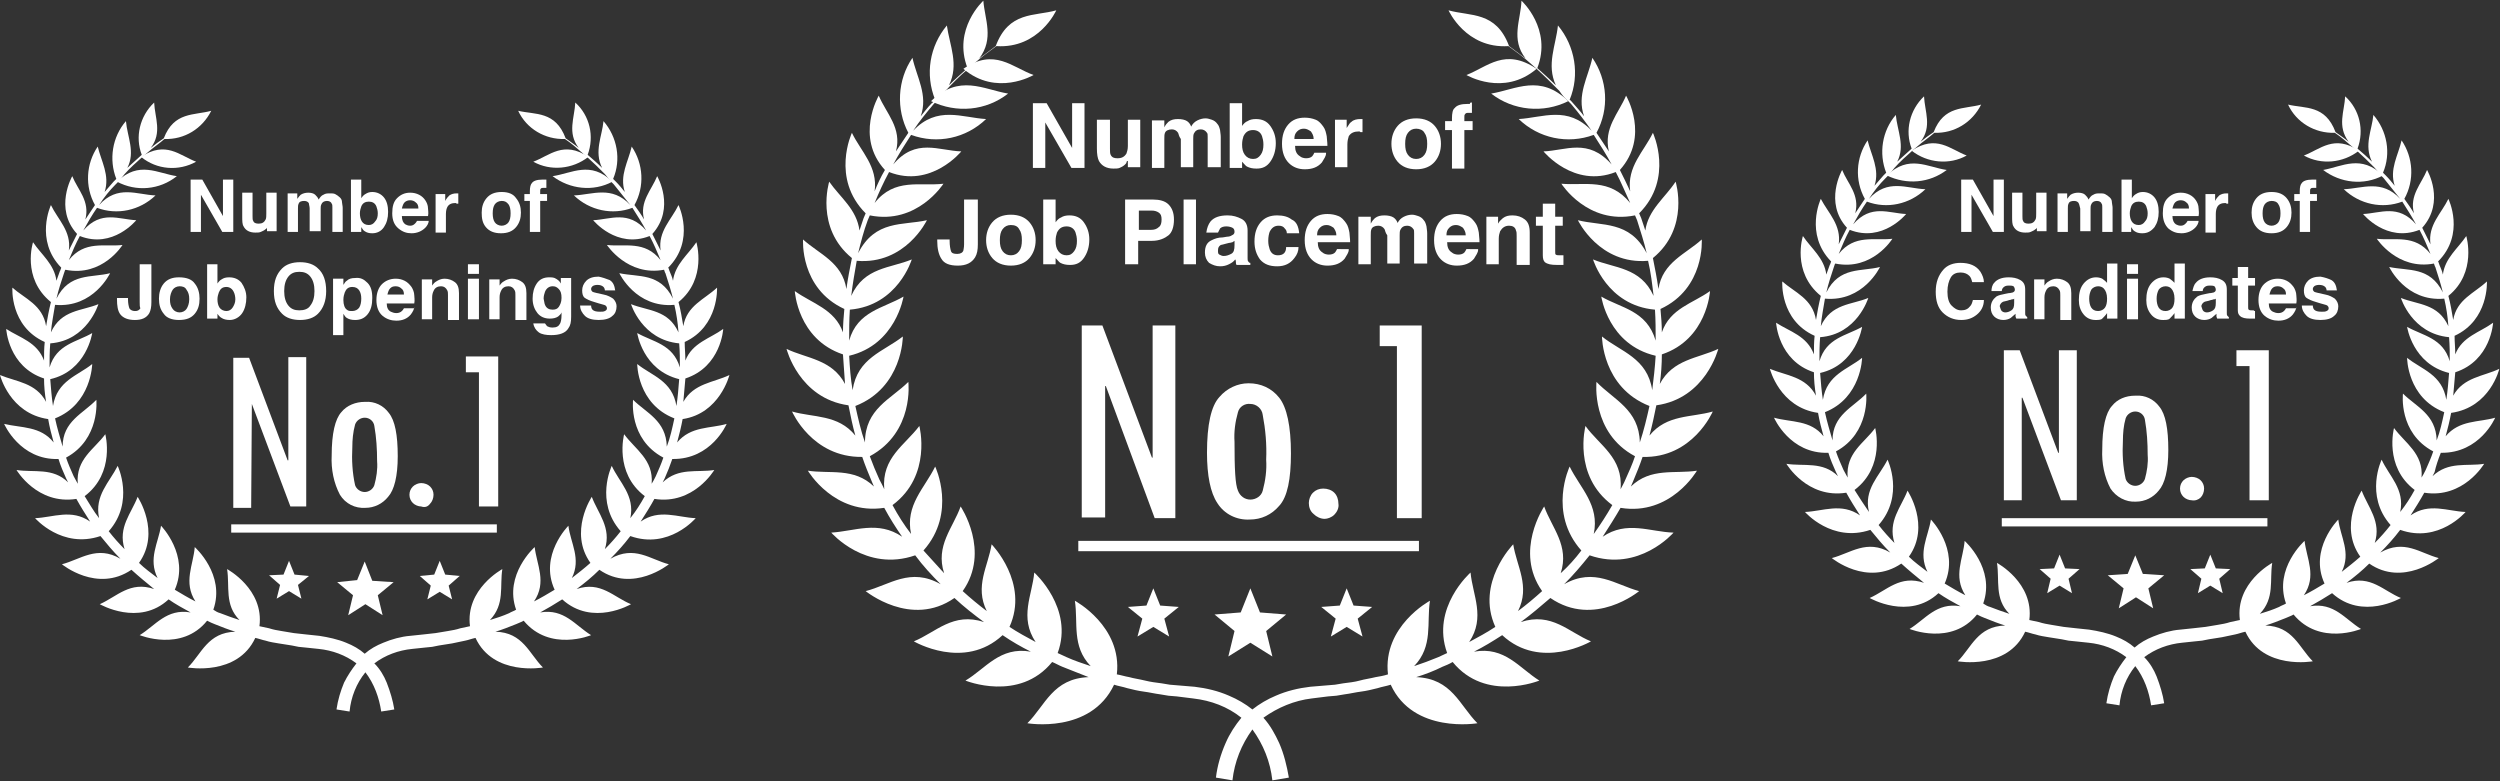 <?xml version="1.0" encoding="utf-8"?>
<!-- Generator: Adobe Illustrator 28.3.0, SVG Export Plug-In . SVG Version: 6.00 Build 0)  -->
<svg version="1.1" id="Group_10804" xmlns="http://www.w3.org/2000/svg" xmlns:xlink="http://www.w3.org/1999/xlink" x="0px"
	 y="0px" viewBox="0 0 363.3 113.5" style="enable-background:new 0 0 363.3 113.5;" xml:space="preserve">
<rect x="0" y="0" width="363.3" height="113.5" fill="#333333" stroke="none"/>
<style type="text/css">
	.st0{clip-path:url(#SVGID_00000034074369207173888070000006523762861479203475_);}
	.st1{fill:#FFFFFF;}
</style>
<g>
	<defs>
		<rect id="SVGID_1_" width="363.3" height="113.5"/>
	</defs>
	<clipPath id="SVGID_00000014628117218979079540000006916015827058953894_">
		<use xlink:href="#SVGID_1_"  style="overflow:visible;"/>
	</clipPath>
	<g id="Group_10657" style="clip-path:url(#SVGID_00000014628117218979079540000006916015827058953894_);">
		<path id="Path_18368" class="st1" d="M25.7,25.6c-2.8-0.4-5.5-2.3-8.7,0.8C19.8,27.9,23.2,27.6,25.7,25.6"/>
		<path id="Path_18369" class="st1" d="M28.5,23.5c-2.4-0.9-4.4-3.1-8-0.7C22.8,24.7,26,24.9,28.5,23.5"/>
		<path id="Path_18370" class="st1" d="M106,54.5c-2.3,1.1-5.2,1.2-6.7,3.9c0.1-1.1,0.2-2.2,0.3-3.4c5.2-1.7,5.5-7.2,5.5-7.2
			c-1.9,1.4-4.5,2-5.5,4.6c0-0.9-0.1-1.8-0.1-2.7c5-2.3,4.7-7.9,4.7-7.9c-1.8,1.7-4.4,2.6-4.9,5.6c-0.2-1.2-0.4-2.4-0.7-3.5
			c4.2-3.4,2.6-8.7,2.6-8.7c-1.2,1.8-3.1,3.2-3.4,5.6c-0.1-0.5-0.3-0.9-0.5-1.4c-0.1-0.2-0.1-0.4-0.2-0.5c4-4,1.5-9.1,1.5-9.1
			c-1,2.1-3,3.8-2.6,6.6c-0.4-0.8-0.8-1.6-1.2-2.4c3.4-3.8,0.7-8.4,0.7-8.4c-0.8,2-2.6,3.7-1.9,6.3c-0.4-0.7-0.9-1.4-1.4-2.1
			c1.5-2.7,1.3-6-0.4-8.5c-0.5,2.2-1.8,4.2-1,6.6c-0.4-0.5-0.8-1-1.3-1.5c-0.1-0.1-0.3-0.3-0.4-0.4c1.2-2.8,0.6-6.1-1.4-8.4
			c-0.2,2.2-1.4,4.4-0.2,6.8c-0.7-0.7-1.4-1.3-2.1-1.9c1-2.7,0.3-5.7-1.8-7.6c-0.1,2.2-1.2,4.4,0.5,6.6c-0.6-0.5-1.2-0.9-1.9-1.4
			c-1.5-4-4.4-3.4-6.9-4c1.2,2.6,3.9,4.2,6.8,4.1c0.9,0.6,1.7,1.3,2.5,2c0.2,0.2,0.4,0.4,0.7,0.6l0,0c0.9,0.8,1.7,1.6,2.6,2.5
			c0.3,0.4,0.7,0.8,1,1.2l0,0c0.1,0.1,0.2,0.2,0.3,0.3c0.8,1,1.6,2,2.4,3c-2.7-2.9-5.5-1.5-8.2-1.4c2.3,2.2,5.6,2.9,8.5,1.8
			c0.7,1.1,1.4,2.2,2,3.3c-2.6-3-5.2-1.6-7.7-1.5c0,0,3.4,4.2,8.2,2.3c0.6,1.1,1.1,2.3,1.6,3.5c-2.3-2.9-5.2-1.9-7.8-2.2
			c0,0,3,4.6,8.3,3.6c0.1,0.2,0.1,0.4,0.2,0.5c0.4,1.2,0.8,2.5,1.1,3.7c-1.9-3.8-5-3.1-7.8-3.7c0,0,2.4,5.1,8,4.6
			c0.3,1.3,0.5,2.6,0.6,4c-1.5-3.3-4.4-3.1-6.9-4.1c0,0,1.6,5.2,7,5.7c0.1,1.2,0.1,2.3,0.1,3.5c-1-3.4-3.9-3.7-6.2-5
			c0,0,0.8,5.4,6.1,6.7c-0.1,1.3-0.2,2.6-0.4,3.9c-0.6-3.7-3.6-4.4-5.7-6.1c0,0,0,5.8,5.4,7.9c-0.3,1.4-0.6,2.8-1.1,4.1
			c-0.1-3.8-3-4.9-4.9-6.8c0,0-0.7,5.7,4.4,8.4c-0.3,0.9-0.7,1.8-1.1,2.7c-0.2,0.4-0.4,0.8-0.6,1.1c0.3-3.5-2.4-5-4-7.2
			c0,0-1.5,5.6,3,9c-0.6,1.1-1.3,2.2-2.1,3.2c0.7-3.3-1.6-5.2-2.7-7.6c0,0-2.5,5.2,1.3,9.5c-0.7,0.9-1.5,1.8-2.3,2.6
			c1-3.1-1-5.2-1.9-7.6c0,0-3.4,5.1-0.2,9.6c-0.9,0.8-1.8,1.5-2.7,2.2c1.4-2.8-0.2-5.1-0.5-7.6c0,0-4.3,4.3-2,9.3
			c-1,0.6-2,1.2-3,1.7c1.9-2.8,0.4-5.3,0.1-7.9c0,0-4.5,4-2.7,9.1c-0.3,0.2-0.7,0.3-1,0.5c-0.9,0.4-1.8,0.7-2.8,1
			c2.2-2.3,1.4-4.9,1.8-7.4c0,0-5.4,2.9-4.7,8.3c-0.5,0.1-0.9,0.2-1.4,0.3c-0.6,0.2-1.2,0.3-1.8,0.4s-1.2,0.2-1.8,0.3l-0.9,0.1
			l-0.9,0.1l-1.9,0.2c-1.3,0.1-2.7,0.5-3.9,1c-1,0.4-1.9,0.9-2.7,1.6c-0.8-0.7-1.7-1.2-2.7-1.6c-1.2-0.5-2.6-0.8-3.9-1l-1.9-0.2
			l-0.9-0.1l-0.9-0.1c-0.6-0.1-1.2-0.2-1.8-0.3s-1.2-0.2-1.8-0.4c-0.5-0.1-0.9-0.2-1.4-0.3c0.7-5.4-4.7-8.3-4.7-8.3
			c0.4,2.5-0.4,5.2,1.8,7.4c-0.9-0.3-1.8-0.6-2.8-1c-0.4-0.1-0.7-0.3-1-0.5c1.8-5.1-2.7-9.1-2.7-9.1c-0.2,2.6-1.7,5.1,0.1,7.9
			c-1-0.5-2-1.1-3-1.7c2.2-5-2-9.3-2-9.3c-0.4,2.5-1.9,4.8-0.5,7.6c-0.9-0.7-1.9-1.4-2.7-2.2c3.2-4.5-0.2-9.6-0.2-9.6
			c-0.9,2.4-2.9,4.4-1.9,7.6c-0.8-0.8-1.6-1.7-2.3-2.6c3.8-4.3,1.3-9.5,1.3-9.5c-1.2,2.4-3.4,4.3-2.7,7.6c-0.8-1-1.4-2.1-2.1-3.2
			c4.5-3.4,3-9,3-9c-1.6,2.2-4.3,3.6-4,7.2c-0.2-0.4-0.4-0.7-0.6-1.1c-0.4-0.9-0.8-1.8-1.1-2.7c5-2.7,4.4-8.4,4.4-8.4
			c-1.9,2-4.9,3.1-4.9,6.8c-0.4-1.4-0.8-2.7-1.1-4.1c5.3-2.1,5.4-7.9,5.4-7.9c-2.1,1.7-5.1,2.4-5.7,6.1c-0.2-1.3-0.3-2.6-0.4-3.9
			c5.3-1.2,6.1-6.7,6.1-6.7c-2.2,1.3-5.2,1.6-6.2,5c0-1.2,0-2.3,0.1-3.5c5.4-0.4,7-5.7,7-5.7c-2.4,1-5.4,0.8-6.9,4.1
			c0.1-1.3,0.4-2.7,0.6-4c5.6,0.5,8-4.6,8-4.6c-2.7,0.7-5.9-0.1-7.8,3.7c0.3-1.3,0.7-2.5,1.1-3.7c0.1-0.2,0.1-0.4,0.2-0.5
			c5.4,1.1,8.3-3.6,8.3-3.6c-2.6,0.3-5.5-0.7-7.8,2.2c0.5-1.2,1-2.4,1.6-3.5c4.8,1.9,8.2-2.3,8.2-2.3c-2.5-0.1-5.1-1.5-7.7,1.5
			c0.6-1.1,1.3-2.3,2-3.3c2.9,1.1,6.2,0.4,8.5-1.8c-2.7-0.1-5.5-1.6-8.2,1.4c0.7-1.1,1.5-2.1,2.4-3c0.1-0.1,0.2-0.2,0.3-0.3l0,0
			c0.4-0.4,0.7-0.8,1-1.2c0.8-0.9,1.7-1.7,2.6-2.5l0,0c0.2-0.2,0.5-0.4,0.7-0.6c0.8-0.7,1.7-1.3,2.5-2c2.9,0.1,5.5-1.5,6.8-4.1
			c-2.5,0.7-5.4,0.1-6.9,4c-0.6,0.4-1.3,0.9-1.9,1.4c1.7-2.2,0.6-4.4,0.5-6.6c-2.1,2-2.8,5-1.8,7.6c-0.7,0.6-1.4,1.3-2.1,1.9
			c1.2-2.3,0-4.5-0.2-6.8c-2,2.3-2.5,5.6-1.4,8.4c-0.1,0.1-0.3,0.3-0.4,0.4c-0.4,0.5-0.9,1-1.3,1.5c0.8-2.4-0.5-4.5-1-6.6
			c-1.7,2.5-1.9,5.8-0.4,8.5c-0.5,0.7-0.9,1.4-1.4,2.1c0.7-2.7-1.1-4.3-1.9-6.3c0,0-2.7,4.7,0.7,8.4c-0.4,0.8-0.8,1.6-1.2,2.4
			c0.4-2.8-1.6-4.5-2.6-6.6c0,0-2.4,5.1,1.5,9.1c-0.1,0.2-0.1,0.4-0.2,0.5c-0.2,0.5-0.3,0.9-0.5,1.4c-0.3-2.4-2.2-3.8-3.4-5.6
			c0,0-1.7,5.2,2.6,8.7c-0.3,1.2-0.5,2.3-0.7,3.5c-0.5-3.1-3.1-4-4.9-5.6c0,0-0.4,5.6,4.7,7.9c-0.1,0.9-0.1,1.8-0.1,2.7
			c-1-2.7-3.5-3.3-5.5-4.6c0,0,0.3,5.5,5.5,7.2c0,1.1,0.1,2.2,0.3,3.4c-1.5-2.8-4.3-2.9-6.7-3.9c0,0,1.4,5.6,7,6.4
			c0.2,1.2,0.5,2.3,0.8,3.4c-1.9-2.4-4.7-2.1-7.2-2.7c0,0,2.3,5.3,7.9,5.1c0.3,1,0.7,1.9,1.1,2.8c0.1,0.2,0.2,0.4,0.3,0.6
			c-2.2-2.2-5-1.4-7.5-1.8c0,0,3,5.1,8.7,4.2c0.6,1.1,1.3,2.2,2,3.3c-2.7-1.9-5.4-0.6-8-0.5c0,0,3.9,4.5,9.5,2.6
			c0.9,1.1,1.8,2.2,2.9,3.3c-3.4-2-5.8,0.1-8.5,0.8c0,0,5.1,4.2,10.1,0.8c1.1,1,2.2,1.9,3.3,2.8c-3.5-1.2-5.4,1.1-7.9,2.2
			c0,0,5.7,3.3,10-0.7c1,0.7,2.1,1.3,3.2,1.9c-3.5-0.6-5.1,1.9-7.4,3.3c0,0,6.1,2.5,9.8-2.1c0.4,0.2,0.8,0.4,1.1,0.5
			c1,0.4,2,0.8,3,1.1c-4,0.1-4.9,3.2-6.9,5.2c0,0,7.2,1.3,9.8-4.3c0.5,0.1,1,0.3,1.5,0.4c0.6,0.2,1.3,0.3,1.9,0.4s1.3,0.2,1.9,0.3
			l1,0.2l1,0.1l1.9,0.2c2,0.2,3.9,0.9,5.5,2.1c-0.7,0.9-1.3,1.8-1.8,2.8c-0.5,1.2-0.9,2.5-1.1,3.9l1.9,0.3c0.2-2.1,1-4.1,2.3-5.7
			c1.3,1.7,2,3.7,2.3,5.7l1.9-0.3c-0.2-1.3-0.6-2.6-1.1-3.9c-0.4-1-1-2-1.8-2.8c1.6-1.2,3.5-1.9,5.5-2.1l1.9-0.2l1-0.1l1-0.2
			c0.6-0.1,1.3-0.2,1.9-0.3s1.3-0.3,1.9-0.4c0.5-0.1,1-0.3,1.5-0.4c2.6,5.6,9.8,4.3,9.8,4.3c-2-2-2.9-5.1-6.9-5.2c1-0.3,2-0.7,3-1.1
			c0.4-0.2,0.8-0.3,1.1-0.5c3.8,4.6,9.8,2.1,9.8,2.1c-2.3-1.4-3.9-3.9-7.4-3.3c1.1-0.6,2.1-1.2,3.2-1.9c4.4,4,10,0.7,10,0.7
			c-2.5-1-4.4-3.4-7.9-2.2c1.2-0.9,2.3-1.8,3.3-2.8c4.9,3.4,10.1-0.8,10.1-0.8c-2.7-0.7-5-2.8-8.5-0.8c1-1,2-2.1,2.9-3.3
			c5.6,2,9.5-2.6,9.5-2.6c-2.6-0.1-5.3-1.4-8,0.5c0.7-1.1,1.4-2.2,2-3.3c5.7,0.9,8.7-4.2,8.7-4.2c-2.5,0.4-5.2-0.4-7.5,1.8
			c0.1-0.2,0.2-0.4,0.3-0.6c0.4-0.9,0.8-1.9,1.1-2.8c5.7,0.1,7.9-5.1,7.9-5.1c-2.4,0.7-5.2,0.3-7.2,2.7c0.3-1.1,0.6-2.3,0.8-3.4
			C104.6,60.1,106,54.5,106,54.5"/>
		<path id="Path_18371" class="st1" d="M80.3,25.6c2.5,1.9,5.9,2.3,8.7,0.8C85.8,23.3,83.1,25.2,80.3,25.6"/>
		<path id="Path_18372" class="st1" d="M77.5,23.5c2.5,1.4,5.7,1.1,8-0.7C81.9,20.4,79.9,22.6,77.5,23.5"/>
		<path id="Path_18373" class="st1" d="M54.1,84.4L53,81.6l-1.1,2.7L49,84.6l2.3,1.9l-0.7,2.9l2.5-1.6l2.5,1.6l-0.7-2.9l2.3-1.9
			L54.1,84.4z"/>
		<path id="Path_18374" class="st1" d="M42.8,83.5l-0.8-2l-0.8,2l-2.1,0.1l1.6,1.4l-0.5,2l1.8-1.1l1.8,1.1L43.3,85l1.6-1.3
			L42.8,83.5z"/>
		<path id="Path_18375" class="st1" d="M64.7,83.5l-0.8-2l-0.8,2L61,83.7l1.6,1.4l-0.5,2l1.8-1.1l1.8,1.1l-0.5-2l1.6-1.4L64.7,83.5z
			"/>
		<path id="Path_18376" class="st1" d="M36.6,58.7l5.6,14.9h2.3V51.9h-2.6v15l-0.1,0l-5.6-14.9h-2.3v21.8h2.6L36.6,58.7L36.6,58.7z"
			/>
		<path id="Path_18377" class="st1" d="M53.1,73.8c1.3,0,2.5-0.6,3.3-1.6c0.9-1,1.4-3,1.4-5.9c0-3.1-0.4-5.2-1.3-6.3
			c-0.8-1.1-2.1-1.7-3.4-1.6H53c-1.3,0-2.6,0.5-3.4,1.5c-0.9,1-1.4,3.1-1.4,6.3c-0.1,2,0.3,4,1.2,5.7C50.2,73.2,51.6,73.9,53.1,73.8
			 M51.6,61.7c0.2-0.6,0.8-1,1.4-1c0.7,0,1.3,0.5,1.4,1.2c0.3,1.7,0.4,3.4,0.4,5.1c0.1,1.2-0.1,2.4-0.4,3.5c-0.2,0.6-0.8,1-1.4,1
			c-0.6,0-1.2-0.4-1.4-1c-0.4-1.8-0.5-3.7-0.4-5.5C51.2,63.9,51.3,62.8,51.6,61.7"/>
		<path id="Path_18378" class="st1" d="M62.5,73.2c0.3-0.3,0.5-0.8,0.5-1.3c0-0.5-0.2-0.9-0.5-1.2c-0.3-0.3-0.8-0.5-1.3-0.5
			c-0.4,0-0.9,0.2-1.2,0.5c-0.3,0.3-0.5,0.7-0.5,1.2c0,0.5,0.2,0.9,0.5,1.2c0.3,0.3,0.8,0.5,1.2,0.5C61.8,73.8,62.2,73.6,62.5,73.2"
			/>
		<path id="Path_18379" class="st1" d="M72.4,51.8h-4.7v2.3h1.9v19.5h2.8L72.4,51.8z"/>
		<rect id="Rectangle_7523" x="33.6" y="76.2" class="st1" width="38.6" height="1.2"/>
		<path id="Path_18388" class="st1" d="M146.5,13.6c-3.6-0.6-7.1-2.9-11.2,1.1C139,16.5,143.3,16.1,146.5,13.6"/>
		<path id="Path_18389" class="st1" d="M150.2,10.9c-3.1-1.1-5.7-4-10.2-0.9C144.8,14.1,150.2,10.9,150.2,10.9"/>
		<path id="Path_18390" class="st1" d="M249.7,50.7c-3,1.4-6.6,1.5-8.5,5.1c0.2-1.4,0.3-2.9,0.3-4.3c6.6-2.2,7-9.2,7-9.2
			c-2.5,1.8-5.8,2.5-7,6c0-1.1-0.1-2.3-0.2-3.4c6.5-3,6-10.1,6-10.1c-2.3,2.1-5.7,3.3-6.3,7.2c-0.2-1.5-0.5-3-0.8-4.5
			c5.4-4.4,3.3-11.1,3.3-11.1c-1.5,2.3-4,4.1-4.4,7.1c-0.2-0.6-0.4-1.2-0.6-1.8c-0.1-0.2-0.2-0.5-0.3-0.7c5.1-5.1,2-11.7,2-11.7
			c-1.3,2.7-3.8,4.9-3.3,8.5c-0.5-1.1-1-2.1-1.5-3.1c4.4-4.9,0.9-10.8,0.9-10.8c-1.1,2.6-3.3,4.7-2.5,8.1c-0.6-0.9-1.2-1.8-1.8-2.7
			c1.9-3.5,1.6-7.7-0.6-10.9c-0.6,2.8-2.3,5.4-1.2,8.5c-0.5-0.7-1.1-1.3-1.6-1.9c-0.2-0.2-0.3-0.4-0.5-0.5c1.5-3.6,0.8-7.8-1.7-10.8
			c-0.3,2.9-1.7,5.7-0.3,8.7c-0.9-0.9-1.8-1.7-2.7-2.5c2.2-5.7-2.3-9.8-2.3-9.8c-0.1,2.8-1.6,5.6,0.6,8.4c-0.8-0.6-1.6-1.2-2.4-1.8
			c-1.9-5.1-5.6-4.3-8.8-5.2c0,0,2.5,5.6,8.7,5.2c1.1,0.8,2.2,1.6,3.2,2.5c0.3,0.3,0.6,0.5,0.9,0.8l0,0c1.1,1,2.2,2.1,3.3,3.2
			c0.4,0.6,0.8,1.1,1.3,1.5l0,0c0.1,0.1,0.3,0.3,0.4,0.4c1.1,1.3,2.1,2.6,3,3.9c-3.5-3.7-7.1-1.9-10.6-1.7c2.9,2.8,7.1,3.7,10.9,2.3
			c0.9,1.4,1.8,2.8,2.6,4.3c-3.4-3.9-6.7-2-9.9-1.9c0,0,4.4,5.4,10.5,3c0.8,1.5,1.4,3,2.1,4.5c-3-3.7-6.6-2.5-10-2.8
			c0,0,3.8,6,10.7,4.6c0.1,0.2,0.2,0.5,0.3,0.7c0.5,1.6,1,3.1,1.4,4.8c-2.5-4.8-6.5-3.9-10-4.8c0,0,3.1,6.5,10.2,5.9
			c0.4,1.7,0.6,3.4,0.8,5.1c-1.9-4.2-5.7-4-8.8-5.3c0,0,2,6.7,9,7.3c0.1,1.5,0.1,3,0.1,4.5c-1.3-4.4-5-4.7-7.9-6.4c0,0,1,7,7.9,8.6
			c-0.1,1.7-0.3,3.4-0.5,5c-0.7-4.7-4.6-5.6-7.3-7.8c0,0,0,7.4,6.9,10.1c-0.4,1.8-0.8,3.5-1.4,5.3c-0.1-4.8-3.8-6.2-6.3-8.8
			c0,0-0.8,7.4,5.6,10.8c-0.4,1.2-0.9,2.3-1.4,3.4c-0.2,0.5-0.5,1-0.7,1.4c0.4-4.6-3.1-6.4-5.1-9.2c0,0-1.9,7.2,3.9,11.5
			c-0.8,1.4-1.7,2.8-2.7,4.2c0.9-4.2-2-6.7-3.5-9.8c0,0-3.2,6.7,1.7,12.2c-0.9,1.2-1.9,2.3-3,3.3c1.3-4-1.3-6.6-2.4-9.7
			c0,0-4.4,6.5-0.3,12.3c-1.1,1-2.3,2-3.5,2.9c1.8-3.6-0.2-6.5-0.7-9.7c0,0-5.5,5.6-2.6,12c-1.2,0.8-2.5,1.5-3.8,2.2
			c2.4-3.6,0.5-6.8,0.2-10.1c0,0-5.8,5.1-3.4,11.7c-0.4,0.2-0.9,0.4-1.3,0.6c-1.2,0.5-2.3,0.9-3.5,1.3c2.8-2.9,1.8-6.3,2.3-9.5
			c0,0-6.9,3.7-6.1,10.7c-0.6,0.2-1.2,0.3-1.8,0.4c-0.8,0.2-1.6,0.3-2.3,0.5s-1.6,0.3-2.4,0.4l-1.2,0.2l-1.2,0.1l-2.4,0.2
			c-1.7,0.2-3.4,0.6-5,1.3c-1.2,0.5-2.4,1.2-3.4,2c-1-0.8-2.2-1.5-3.4-2c-1.6-0.7-3.3-1.1-5-1.3l-2.4-0.2l-1.2-0.1l-1.2-0.2
			c-0.8-0.1-1.6-0.2-2.4-0.4s-1.6-0.3-2.3-0.5c-0.6-0.1-1.2-0.3-1.8-0.4c0.8-7-6.1-10.7-6.1-10.7c0.5,3.2-0.5,6.6,2.3,9.5
			c-1.2-0.4-2.4-0.8-3.5-1.3c-0.4-0.2-0.9-0.4-1.3-0.6c2.4-6.5-3.4-11.7-3.4-11.7c-0.3,3.3-2.2,6.5,0.2,10.1
			c-1.3-0.7-2.6-1.4-3.8-2.2c2.9-6.4-2.6-12-2.6-12c-0.5,3.2-2.5,6.1-0.7,9.7c-1.2-0.9-2.4-1.9-3.5-2.9c4.1-5.8-0.3-12.3-0.3-12.3
			c-1.1,3.1-3.7,5.7-2.4,9.7c-1-1.1-2-2.2-3-3.3c4.9-5.5,1.7-12.2,1.7-12.2c-1.5,3.1-4.4,5.6-3.5,9.8c-1-1.3-1.9-2.7-2.7-4.2
			c5.8-4.3,3.9-11.5,3.9-11.5c-2.1,2.8-5.5,4.6-5.1,9.2c-0.2-0.5-0.5-1-0.7-1.4c-0.5-1.1-1-2.3-1.4-3.4c6.5-3.5,5.6-10.8,5.6-10.8
			c-2.5,2.5-6.3,3.9-6.3,8.8c-0.6-1.7-1-3.5-1.4-5.3c6.9-2.7,6.9-10.1,6.9-10.1c-2.8,2.2-6.6,3.1-7.3,7.8c-0.3-1.7-0.4-3.3-0.5-5
			c6.8-1.6,7.9-8.6,7.9-8.6c-2.9,1.7-6.7,2.1-7.9,6.4c0-1.5,0-3,0.1-4.5c7-0.6,9-7.3,9-7.3c-3.1,1.3-6.9,1.1-8.8,5.3
			c0.2-1.7,0.5-3.4,0.8-5.1c7.1,0.6,10.2-5.9,10.2-5.9c-3.5,0.8-7.5-0.1-10,4.8c0.4-1.6,0.8-3.2,1.4-4.8c0.1-0.2,0.2-0.5,0.3-0.7
			c6.9,1.4,10.7-4.6,10.7-4.6c-3.4,0.4-7.1-0.9-10,2.8c0.6-1.5,1.3-3,2.1-4.5c6.1,2.4,10.5-3,10.5-3c-3.3-0.1-6.6-2-9.9,1.9
			c0.8-1.5,1.7-2.9,2.6-4.3c3.8,1.4,8,0.5,10.9-2.3c-3.5-0.2-7.1-2-10.6,1.7c0.9-1.4,2-2.7,3-3.9c0.1-0.1,0.3-0.3,0.4-0.4l0,0
			c0.5-0.5,0.9-1,1.3-1.5c1-1.1,2.1-2.2,3.3-3.2l0,0c0.3-0.2,0.6-0.5,0.9-0.8c1-0.9,2.1-1.7,3.2-2.5c6.2,0.4,8.7-5.2,8.7-5.2
			c-3.2,0.9-6.9,0.1-8.8,5.2c-0.8,0.6-1.6,1.2-2.4,1.8c2.2-2.9,0.8-5.7,0.6-8.4c0,0-4.5,4.1-2.3,9.8c-0.9,0.8-1.8,1.6-2.7,2.5
			c1.5-3,0.1-5.8-0.3-8.7c-2.5,3-3.2,7.1-1.7,10.8c-0.2,0.2-0.3,0.4-0.5,0.5c-0.6,0.6-1.1,1.3-1.6,1.9c1.1-3.1-0.6-5.7-1.2-8.5
			c-2.2,3.2-2.4,7.5-0.6,10.9c-0.6,0.9-1.2,1.8-1.8,2.7c0.9-3.4-1.4-5.5-2.5-8.1c0,0-3.5,6,0.9,10.8c-0.6,1-1.1,2.1-1.5,3.1
			c0.5-3.6-2-5.8-3.3-8.5c0,0-3.1,6.6,2,11.7c-0.1,0.2-0.2,0.5-0.3,0.7c-0.2,0.6-0.4,1.2-0.6,1.8c-0.4-3.1-2.8-4.8-4.4-7.1
			c0,0-2.1,6.7,3.3,11.1c-0.3,1.5-0.6,3-0.8,4.5c-0.6-3.9-4-5.1-6.3-7.2c0,0-0.5,7.1,6,10.1c-0.1,1.1-0.2,2.3-0.2,3.4
			c-1.2-3.4-4.5-4.2-7-6c0,0,0.4,7,7,9.2c0.1,1.4,0.2,2.9,0.3,4.3c-1.9-3.6-5.6-3.7-8.5-5.1c0,0,1.8,7.2,9,8.2c0.3,1.5,0.6,3,1,4.4
			c-2.5-3.1-6.1-2.6-9.2-3.5c0,0,2.9,6.7,10.2,6.6c0.4,1.2,0.9,2.4,1.4,3.6c0.1,0.2,0.2,0.5,0.3,0.7c-2.9-2.8-6.4-1.8-9.6-2.3
			c0,0,3.8,6.5,11.1,5.4c0.8,1.5,1.7,2.9,2.6,4.2c-3.5-2.4-6.9-0.8-10.3-0.6c0,0,5,5.8,12.2,3.3c1.1,1.5,2.4,2.9,3.7,4.2
			c-4.4-2.5-7.4,0.1-10.9,1c0,0,6.6,5.4,12.9,1c1.4,1.3,2.8,2.4,4.3,3.5c-4.5-1.5-7,1.5-10.2,2.8c0,0,7.3,4.3,12.9-0.9
			c1.3,0.9,2.7,1.7,4.1,2.4c-4.5-0.8-6.6,2.5-9.5,4.2c0,0,7.8,3.2,12.6-2.7c0.5,0.2,1,0.5,1.5,0.7c1.3,0.5,2.5,1,3.8,1.5
			c-5.2,0.2-6.3,4.1-8.9,6.7c0,0,9.2,1.6,12.6-5.6c0.6,0.2,1.3,0.3,1.9,0.5c0.8,0.2,1.6,0.4,2.4,0.5s1.6,0.3,2.4,0.4l1.2,0.2
			l1.2,0.1l2.4,0.3c2.6,0.3,5,1.2,7,2.8c-0.9,1.1-1.7,2.3-2.3,3.7c-0.7,1.6-1.2,3.3-1.4,5l2.4,0.4c0.3-2.7,1.3-5.2,2.9-7.4
			c1.6,2.2,2.6,4.7,2.9,7.4l2.4-0.4c-0.3-1.7-0.7-3.4-1.4-5c-0.6-1.3-1.3-2.6-2.3-3.7c2.1-1.5,4.5-2.5,7-2.8l2.4-0.3l1.2-0.1
			l1.2-0.2c0.8-0.1,1.6-0.3,2.4-0.4s1.6-0.3,2.4-0.5c0.6-0.2,1.3-0.3,1.9-0.5c3.3,7.2,12.6,5.6,12.6,5.6c-2.6-2.6-3.7-6.5-8.9-6.7
			c1.3-0.4,2.6-0.9,3.8-1.5c0.5-0.2,1-0.4,1.5-0.7c4.8,5.9,12.6,2.7,12.6,2.7c-2.9-1.8-5-5-9.5-4.2c1.4-0.7,2.7-1.5,4.1-2.4
			c5.6,5.2,12.9,0.9,12.9,0.9c-3.2-1.3-5.7-4.3-10.2-2.8c1.5-1.1,2.9-2.3,4.3-3.5c6.4,4.4,12.9-1,12.9-1c-3.4-0.9-6.5-3.5-10.9-1
			c1.3-1.3,2.5-2.7,3.7-4.2c7.2,2.5,12.2-3.3,12.2-3.3c-3.4-0.1-6.8-1.8-10.3,0.6c0.9-1.4,1.8-2.8,2.6-4.2
			c7.3,1.2,11.1-5.4,11.1-5.4c-3.2,0.5-6.7-0.5-9.6,2.3c0.1-0.2,0.2-0.5,0.3-0.7c0.5-1.2,1-2.4,1.4-3.6c7.3,0.2,10.2-6.6,10.2-6.6
			c-3.1,0.9-6.7,0.4-9.2,3.5c0.4-1.5,0.7-2.9,1-4.4C247.9,57.9,249.7,50.7,249.7,50.7"/>
		<path id="Path_18391" class="st1" d="M216.7,13.6c3.2,2.5,7.6,2.9,11.2,1.1C223.8,10.7,220.3,13,216.7,13.6"/>
		<path id="Path_18392" class="st1" d="M213.1,10.9c0,0,5.4,3.2,10.2-0.9C218.7,6.9,216.2,9.7,213.1,10.9"/>
		<path id="Path_18393" class="st1" d="M183.1,89l-1.4-3.5l-1.4,3.5l-3.8,0.3l2.9,2.4l-0.9,3.7l3.2-2l3.2,2l-0.9-3.7l2.9-2.4
			L183.1,89z"/>
		<path id="Path_18394" class="st1" d="M168.6,88l-1-2.5l-1,2.5l-2.7,0.2l2.1,1.7l-0.7,2.6l2.3-1.4l2.3,1.4l-0.7-2.6l2.1-1.7
			L168.6,88z"/>
		<path id="Path_18395" class="st1" d="M196.7,88l-1-2.5l-1,2.5l-2.7,0.2l2.1,1.7l-0.7,2.6l2.3-1.4l2.3,1.4l-0.7-2.6l2.1-1.7
			L196.7,88z"/>
		<path id="Path_18396" class="st1" d="M157.2,75.2h3.4V56.1l0.1,0l7.1,19.2h3v-28h-3.3v19.2l-0.1,0l-7.2-19.2h-3L157.2,75.2z"/>
		<path id="Path_18397" class="st1" d="M177.2,57.7c-1.2,1.3-1.8,4-1.8,8.1c0,3.3,0.5,5.8,1.5,7.3c1,1.6,2.8,2.5,4.7,2.4
			c1.7,0,3.2-0.7,4.3-2c1.2-1.3,1.7-3.9,1.7-7.6c0-4-0.6-6.7-1.7-8.1c-1.1-1.4-2.7-2.1-4.4-2.1h-0.1
			C179.9,55.7,178.3,56.4,177.2,57.7 M179.9,59.9c0.2-0.8,1-1.3,1.8-1.2c0.9,0,1.7,0.7,1.8,1.6c0.4,2.1,0.6,4.3,0.5,6.5
			c0.1,1.5-0.1,3-0.5,4.5c-0.2,0.8-1,1.3-1.8,1.3c-0.8,0-1.5-0.5-1.8-1.3c-0.4-0.9-0.5-3.2-0.5-7.1
			C179.3,62.8,179.5,61.3,179.9,59.9"/>
		<path id="Path_18398" class="st1" d="M193.9,74.8c0.4-0.4,0.7-1,0.6-1.6c0-0.6-0.2-1.2-0.6-1.6c-0.4-0.4-1-0.6-1.6-0.6
			c-0.6,0-1.1,0.2-1.5,0.6c-0.4,0.4-0.6,1-0.6,1.5c0,0.6,0.2,1.2,0.7,1.6c0.4,0.4,1,0.7,1.6,0.7C192.9,75.4,193.5,75.2,193.9,74.8"
			/>
		<path id="Path_18399" class="st1" d="M206.6,47.3h-6.1v3h2.5v25h3.6V47.3z"/>
		<rect id="Rectangle_7524" x="156.7" y="78.6" class="st1" width="49.5" height="1.5"/>
		<path id="Path_18408" class="st1" d="M282.9,24.7c-2.8-0.4-5.5-2.3-8.7,0.8C277.1,26.9,280.4,26.6,282.9,24.7"/>
		<path id="Path_18409" class="st1" d="M285.8,22.6c-2.4-0.9-4.4-3.1-8-0.7C280.1,23.7,283.3,24,285.8,22.6"/>
		<path id="Path_18410" class="st1" d="M354.7,65.8c5.7,0.1,7.9-5.1,7.9-5.1c-2.4,0.7-5.2,0.3-7.2,2.7c0.3-1.1,0.6-2.3,0.8-3.4
			c5.7-0.8,7-6.4,7-6.4c-2.3,1.1-5.2,1.2-6.7,3.9c0.1-1.1,0.2-2.2,0.3-3.4c5.2-1.7,5.5-7.2,5.5-7.2c-1.9,1.4-4.5,2-5.5,4.6
			c0-0.9-0.1-1.8-0.1-2.7c5-2.3,4.7-7.9,4.7-7.9c-1.8,1.7-4.4,2.6-4.9,5.6c-0.2-1.2-0.4-2.4-0.7-3.5c4.2-3.4,2.6-8.7,2.6-8.7
			c-1.2,1.8-3.1,3.2-3.4,5.6c-0.1-0.5-0.3-0.9-0.5-1.4c-0.1-0.2-0.1-0.4-0.2-0.5c4-4,1.5-9.1,1.5-9.1c-1,2.1-3,3.8-2.6,6.6
			c-0.4-0.8-0.8-1.6-1.2-2.4c3.4-3.8,0.7-8.4,0.7-8.4c-0.8,2-2.6,3.7-1.9,6.3c-0.4-0.7-0.9-1.4-1.4-2.1c1.5-2.7,1.3-6-0.4-8.5
			c-0.5,2.2-1.8,4.2-1,6.6c-0.4-0.5-0.8-1-1.3-1.5c-0.1-0.1-0.3-0.3-0.4-0.4c1.2-2.8,0.6-6.1-1.4-8.4c-0.2,2.2-1.4,4.4-0.2,6.8
			c-0.7-0.7-1.4-1.3-2.1-1.9c1-2.7,0.3-5.7-1.8-7.6c-0.1,2.2-1.2,4.3,0.5,6.6c-0.6-0.5-1.2-0.9-1.9-1.4c-1.5-4-4.4-3.4-6.9-4
			c1.2,2.6,3.9,4.2,6.8,4.1c0.9,0.6,1.7,1.3,2.5,2c0.2,0.2,0.4,0.4,0.7,0.6l0,0c0.9,0.8,1.7,1.6,2.6,2.5c0.3,0.4,0.7,0.8,1,1.2l0,0
			c0.1,0.1,0.2,0.2,0.3,0.3c0.8,1,1.6,2,2.4,3c-2.7-2.9-5.5-1.5-8.2-1.4c2.3,2.2,5.6,2.9,8.5,1.8c0.7,1.1,1.4,2.2,2,3.3
			c-2.6-3-5.2-1.6-7.7-1.5c0,0,3.4,4.2,8.2,2.3c0.6,1.1,1.1,2.3,1.6,3.5c-2.3-2.9-5.2-1.9-7.8-2.2c0,0,3,4.6,8.3,3.6
			c0.1,0.2,0.1,0.4,0.2,0.5c0.4,1.2,0.8,2.5,1.1,3.7c-1.9-3.8-5-3.1-7.8-3.7c0,0,2.4,5.1,8,4.6c0.3,1.3,0.5,2.6,0.6,4
			c-1.5-3.3-4.4-3.1-6.9-4.1c0,0,1.6,5.2,7,5.7c0.1,1.2,0.1,2.3,0.1,3.5c-1-3.4-3.9-3.7-6.2-5c0,0,0.8,5.4,6.1,6.7
			c-0.1,1.3-0.2,2.6-0.4,3.9c-0.6-3.7-3.6-4.4-5.7-6.1c0,0,0,5.8,5.4,7.9c-0.3,1.4-0.6,2.8-1.1,4.1c-0.1-3.8-3-4.9-4.9-6.8
			c0,0-0.7,5.7,4.4,8.4c-0.3,0.9-0.7,1.8-1.1,2.7c-0.2,0.4-0.4,0.8-0.6,1.1c0.3-3.5-2.4-5-4-7.2c0,0-1.5,5.6,3,9
			c-0.6,1.1-1.3,2.2-2.1,3.2c0.7-3.3-1.6-5.2-2.7-7.6c0,0-2.5,5.2,1.3,9.5c-0.7,0.9-1.5,1.8-2.3,2.6c1-3.1-1-5.2-1.9-7.6
			c0,0-3.4,5.1-0.2,9.6c-0.9,0.8-1.8,1.5-2.7,2.2c1.4-2.8-0.2-5.1-0.5-7.6c0,0-4.3,4.3-2,9.3c-1,0.6-2,1.2-3,1.7
			c1.9-2.8,0.4-5.3,0.1-7.9c0,0-4.5,4-2.7,9.1c-0.3,0.2-0.7,0.3-1,0.5c-0.9,0.4-1.8,0.7-2.8,1c2.2-2.3,1.4-4.9,1.8-7.4
			c0,0-5.4,2.9-4.7,8.3c-0.5,0.1-0.9,0.2-1.4,0.3c-0.6,0.2-1.2,0.3-1.8,0.4s-1.2,0.2-1.8,0.3l-0.9,0.1l-0.9,0.1l-1.9,0.2
			c-1.3,0.1-2.7,0.5-3.9,1c-1,0.4-1.9,0.9-2.7,1.6c-0.8-0.7-1.7-1.2-2.7-1.6c-1.2-0.5-2.6-0.8-3.9-1l-1.9-0.2l-0.9-0.1l-0.9-0.1
			c-0.6-0.1-1.2-0.2-1.8-0.3s-1.2-0.2-1.8-0.4c-0.5-0.1-0.9-0.2-1.4-0.3c0.7-5.4-4.7-8.3-4.7-8.3c0.4,2.5-0.4,5.2,1.8,7.4
			c-0.9-0.3-1.8-0.6-2.8-1c-0.4-0.1-0.7-0.3-1-0.5c1.8-5.1-2.7-9.1-2.7-9.1c-0.2,2.6-1.7,5.1,0.1,7.9c-1-0.5-2-1.1-3-1.7
			c2.2-5-2-9.3-2-9.3c-0.4,2.5-1.9,4.8-0.5,7.6c-0.9-0.7-1.9-1.4-2.7-2.2c3.2-4.5-0.2-9.6-0.2-9.6c-0.9,2.4-2.9,4.4-1.9,7.6
			c-0.8-0.8-1.6-1.7-2.3-2.6c3.8-4.3,1.3-9.5,1.3-9.5c-1.2,2.4-3.5,4.3-2.7,7.6c-0.7-1-1.4-2.1-2.1-3.2c4.5-3.4,3-9,3-9
			c-1.6,2.2-4.3,3.6-4,7.2c-0.2-0.4-0.4-0.7-0.6-1.1c-0.4-0.9-0.8-1.8-1.1-2.7c5-2.7,4.4-8.4,4.4-8.4c-1.9,2-4.9,3.1-4.9,6.8
			c-0.4-1.4-0.8-2.7-1.1-4.1c5.3-2.1,5.4-7.9,5.4-7.9c-2.1,1.7-5.1,2.4-5.7,6.1c-0.2-1.3-0.3-2.6-0.4-3.9c5.3-1.2,6.1-6.7,6.1-6.7
			c-2.3,1.3-5.2,1.6-6.2,5c0-1.2,0-2.3,0.1-3.5c5.4-0.4,7-5.7,7-5.7c-2.4,1-5.4,0.8-6.9,4.1c0.1-1.3,0.4-2.7,0.6-4
			c5.6,0.5,8-4.6,8-4.6c-2.7,0.7-5.9-0.1-7.8,3.7c0.3-1.3,0.7-2.5,1.1-3.7c0.1-0.2,0.1-0.4,0.2-0.5c5.4,1.1,8.3-3.6,8.3-3.6
			c-2.6,0.3-5.5-0.7-7.8,2.2c0.5-1.2,1-2.4,1.6-3.5c4.8,1.9,8.2-2.3,8.2-2.3c-2.5-0.1-5.1-1.5-7.7,1.5c0.6-1.1,1.3-2.3,2-3.3
			c2.9,1.1,6.2,0.4,8.5-1.8c-2.7-0.1-5.5-1.6-8.2,1.4c0.7-1.1,1.5-2.1,2.4-3c0.1-0.1,0.2-0.2,0.3-0.3l0,0c0.4-0.4,0.7-0.8,1-1.2
			c0.8-0.9,1.7-1.7,2.6-2.5l0,0c0.2-0.2,0.5-0.4,0.7-0.6c0.8-0.7,1.7-1.3,2.5-2c2.9,0.1,5.5-1.5,6.8-4.1c-2.5,0.7-5.4,0.1-6.9,4
			c-0.6,0.4-1.3,0.9-1.9,1.4c1.7-2.2,0.6-4.4,0.5-6.6c-2.1,2-2.8,5-1.8,7.6c-0.7,0.6-1.4,1.3-2.1,1.9c1.2-2.3,0-4.5-0.2-6.8
			c-2,2.3-2.5,5.6-1.4,8.4c-0.1,0.1-0.3,0.3-0.4,0.4c-0.4,0.5-0.9,1-1.3,1.5c0.8-2.4-0.5-4.5-1-6.6c-1.7,2.5-1.9,5.8-0.4,8.5
			c-0.5,0.7-0.9,1.4-1.4,2.1c0.7-2.7-1.1-4.3-1.9-6.3c0,0-2.7,4.7,0.7,8.4c-0.4,0.8-0.8,1.6-1.2,2.4c0.4-2.8-1.5-4.5-2.6-6.6
			c0,0-2.4,5.1,1.5,9.1c-0.1,0.2-0.1,0.4-0.2,0.5c-0.2,0.5-0.3,0.9-0.5,1.4c-0.3-2.4-2.2-3.8-3.4-5.6c0,0-1.7,5.2,2.6,8.7
			c-0.3,1.2-0.5,2.3-0.7,3.5c-0.5-3.1-3.1-4-4.9-5.6c0,0-0.4,5.6,4.7,7.9c-0.1,0.9-0.1,1.8-0.1,2.7c-1-2.7-3.5-3.3-5.5-4.6
			c0,0,0.3,5.5,5.5,7.2c0,1.1,0.1,2.2,0.3,3.4c-1.5-2.8-4.3-2.9-6.7-3.9c0,0,1.4,5.6,7,6.4c0.2,1.2,0.5,2.3,0.8,3.4
			c-1.9-2.4-4.7-2-7.2-2.7c0,0,2.3,5.3,7.9,5.1c0.3,1,0.7,1.9,1.1,2.8c0.1,0.2,0.2,0.4,0.3,0.6c-2.2-2.2-5-1.4-7.5-1.8
			c0,0,3,5.1,8.7,4.2c0.6,1.1,1.3,2.2,2,3.3c-2.7-1.9-5.4-0.6-8-0.5c0,0,3.9,4.5,9.5,2.6c0.9,1.1,1.8,2.2,2.9,3.3
			c-3.4-2-5.8,0.1-8.5,0.8c0,0,5.1,4.2,10.1,0.8c1.1,1,2.2,1.9,3.3,2.8c-3.5-1.2-5.4,1.1-7.9,2.2c0,0,5.7,3.3,10-0.7
			c1,0.7,2.1,1.3,3.2,1.9c-3.5-0.6-5.1,1.9-7.4,3.3c0,0,6.1,2.5,9.8-2.1c0.4,0.2,0.8,0.4,1.1,0.5c1,0.4,2,0.8,3,1.1
			c-4,0.1-4.9,3.2-6.9,5.2c0,0,7.2,1.3,9.8-4.3c0.5,0.1,1,0.3,1.5,0.4c0.6,0.2,1.3,0.3,1.9,0.4s1.3,0.2,1.9,0.3l1,0.2l1,0.1l1.9,0.2
			c2,0.2,3.9,0.9,5.5,2.1c-0.7,0.9-1.3,1.8-1.8,2.8c-0.5,1.2-0.9,2.5-1.1,3.9l1.9,0.3c0.2-2.1,1-4.1,2.3-5.7c1.3,1.7,2,3.7,2.3,5.7
			l1.9-0.3c-0.2-1.3-0.6-2.6-1.1-3.9c-0.4-1-1-2-1.8-2.8c1.6-1.2,3.5-1.9,5.5-2.1l1.9-0.2l1-0.1l1-0.2c0.6-0.1,1.3-0.2,1.9-0.3
			s1.3-0.3,1.9-0.4c0.5-0.1,1-0.3,1.5-0.4c2.6,5.6,9.8,4.3,9.8,4.3c-2-2-2.9-5.1-6.9-5.2c1-0.3,2-0.7,3-1.1c0.4-0.2,0.8-0.3,1.1-0.5
			c3.8,4.6,9.8,2.1,9.8,2.1c-2.3-1.4-3.9-3.9-7.4-3.3c1.1-0.6,2.1-1.2,3.2-1.9c4.4,4,10,0.7,10,0.7c-2.5-1-4.4-3.4-7.9-2.2
			c1.2-0.9,2.3-1.8,3.3-2.8c4.9,3.4,10.1-0.8,10.1-0.8c-2.7-0.7-5-2.8-8.5-0.8c1-1,2-2.1,2.9-3.3c5.6,2,9.5-2.6,9.5-2.6
			c-2.6-0.1-5.3-1.4-8,0.5c0.7-1.1,1.4-2.2,2-3.3c5.7,0.9,8.7-4.2,8.7-4.2c-2.5,0.4-5.2-0.4-7.5,1.8c0.1-0.2,0.2-0.4,0.3-0.6
			C354,67.7,354.3,66.8,354.7,65.8"/>
		<path id="Path_18411" class="st1" d="M337.6,24.7c2.5,1.9,5.9,2.3,8.7,0.8C343.1,22.4,340.4,24.2,337.6,24.7"/>
		<path id="Path_18412" class="st1" d="M334.8,22.6c2.5,1.4,5.7,1.1,8-0.7C339.2,19.5,337.2,21.7,334.8,22.6"/>
		<path id="Path_18413" class="st1" d="M311.4,83.4l-1.1-2.7l-1.1,2.7l-2.9,0.2l2.3,1.9l-0.7,2.9l2.5-1.6l2.5,1.6l-0.7-2.9l2.3-1.9
			L311.4,83.4z"/>
		<path id="Path_18414" class="st1" d="M300.1,82.6l-0.8-2l-0.8,2l-2.1,0.1l1.6,1.4l-0.5,2.1l1.8-1.1l1.8,1.1l-0.5-2.1l1.6-1.4
			L300.1,82.6z"/>
		<path id="Path_18415" class="st1" d="M322,82.6l-0.8-2l-0.8,2l-2.1,0.1l1.6,1.4l-0.5,2.1l1.8-1.1l1.8,1.1l-0.5-2.1l1.6-1.4
			L322,82.6z"/>
		<path id="Path_18416" class="st1" d="M291.2,72.7h2.6V57.8l0.1,0l5.6,14.9h2.3V50.9h-2.6v14.9l-0.1,0l-5.6-14.9h-2.3L291.2,72.7z"
			/>
		<path id="Path_18417" class="st1" d="M306.9,59c-0.9,1-1.4,3.1-1.4,6.3c-0.1,2,0.3,4,1.2,5.7c0.8,1.2,2.2,2,3.7,1.9
			c1.3,0,2.5-0.6,3.3-1.6c0.9-1,1.4-3,1.4-5.9c0-3.1-0.4-5.2-1.3-6.3c-0.8-1.1-2.1-1.7-3.4-1.6h-0.1C308.9,57.5,307.7,58,306.9,59
			 M308.9,60.8c0.2-0.6,0.8-1,1.4-1c0.7,0,1.3,0.5,1.4,1.2c0.3,1.7,0.4,3.4,0.4,5.1c0.1,1.2-0.1,2.4-0.4,3.5c-0.2,0.6-0.8,1-1.4,1
			c-0.6,0-1.2-0.4-1.4-1c-0.4-1.8-0.5-3.7-0.4-5.5C308.5,63,308.6,61.8,308.9,60.8"/>
		<path id="Path_18418" class="st1" d="M319.8,72.3c0.3-0.3,0.5-0.8,0.5-1.3c0-0.5-0.2-0.9-0.5-1.2c-0.3-0.3-0.8-0.5-1.3-0.5
			c-0.4,0-0.9,0.2-1.2,0.5c-0.3,0.3-0.5,0.7-0.5,1.2c0,0.5,0.2,0.9,0.5,1.2c0.3,0.3,0.8,0.5,1.2,0.5C319,72.8,319.5,72.6,319.8,72.3
			"/>
		<path id="Path_18419" class="st1" d="M329.7,50.9h-4.7v2.3h1.9v19.5h2.8L329.7,50.9z"/>
		<rect id="Rectangle_7525" x="290.9" y="75.3" class="st1" width="38.6" height="1.2"/>
	</g>
</g>
<g>
	<path class="st1" d="M291.2,33.7h-1.6l-3.1-5.4v5.4H285v-7.6h1.7l3,5.3v-5.3h1.5V33.7z"/>
	<path class="st1" d="M296.1,32.9c0,0,0,0.1-0.1,0.2c-0.1,0.1-0.1,0.2-0.2,0.2c-0.2,0.2-0.5,0.3-0.7,0.4s-0.5,0.1-0.8,0.1
		c-0.8,0-1.4-0.3-1.7-0.9c-0.2-0.3-0.2-0.8-0.2-1.5v-3.4h1.5v3.4c0,0.3,0,0.6,0.1,0.7c0.1,0.3,0.4,0.4,0.8,0.4c0.5,0,0.8-0.2,1-0.6
		c0.1-0.2,0.1-0.5,0.1-0.9v-3h1.5v5.6h-1.4V32.9z"/>
	<path class="st1" d="M302.1,29.6c-0.1-0.3-0.4-0.4-0.7-0.4c-0.4,0-0.7,0.1-0.8,0.4c-0.1,0.2-0.1,0.4-0.1,0.7v3.4h-1.5v-5.6h1.4v0.8
		c0.2-0.3,0.4-0.5,0.5-0.6c0.3-0.2,0.7-0.3,1.1-0.3c0.4,0,0.8,0.1,1,0.3c0.2,0.2,0.4,0.4,0.5,0.7c0.2-0.3,0.4-0.6,0.7-0.7
		c0.3-0.2,0.6-0.2,1-0.2c0.2,0,0.5,0,0.7,0.1c0.2,0.1,0.5,0.3,0.7,0.5c0.2,0.2,0.3,0.4,0.3,0.7c0,0.2,0.1,0.5,0.1,0.8l0,3.5h-1.5
		v-3.6c0-0.2,0-0.4-0.1-0.5c-0.1-0.3-0.4-0.4-0.7-0.4c-0.4,0-0.7,0.2-0.8,0.5c-0.1,0.2-0.1,0.4-0.1,0.6v3.3h-1.5v-3.3
		C302.2,30,302.2,29.8,302.1,29.6z"/>
	<path class="st1" d="M311.3,33.9c-0.5,0-0.8-0.1-1.1-0.3c-0.2-0.1-0.3-0.3-0.5-0.6v0.7h-1.4v-7.6h1.5v2.7c0.2-0.3,0.4-0.5,0.6-0.6
		c0.3-0.2,0.6-0.3,1-0.3c0.7,0,1.3,0.3,1.7,0.8c0.4,0.5,0.6,1.2,0.6,2.1c0,0.9-0.2,1.6-0.6,2.2C312.6,33.6,312.1,33.9,311.3,33.9z
		 M312.1,31c0-0.4-0.1-0.7-0.2-1c-0.2-0.5-0.6-0.7-1.1-0.7c-0.5,0-0.9,0.2-1.1,0.7c-0.1,0.3-0.2,0.6-0.2,1c0,0.5,0.1,0.9,0.3,1.2
		c0.2,0.3,0.5,0.5,1,0.5c0.4,0,0.7-0.2,0.9-0.5C312,31.9,312.1,31.5,312.1,31z"/>
	<path class="st1" d="M319.5,32.1c0,0.3-0.2,0.7-0.5,1c-0.5,0.5-1.2,0.8-2,0.8c-0.7,0-1.3-0.2-1.9-0.7c-0.5-0.5-0.8-1.2-0.8-2.2
		c0-1,0.2-1.7,0.7-2.2s1.1-0.8,1.9-0.8c0.5,0,0.9,0.1,1.3,0.3c0.4,0.2,0.7,0.5,0.9,0.8c0.2,0.3,0.4,0.7,0.4,1.2c0,0.3,0.1,0.6,0,1.1
		h-3.8c0,0.6,0.2,1,0.5,1.2c0.2,0.1,0.4,0.2,0.7,0.2c0.3,0,0.5-0.1,0.7-0.3c0.1-0.1,0.2-0.2,0.3-0.4H319.5z M318.1,30.3
		c0-0.4-0.1-0.7-0.4-0.9c-0.2-0.2-0.5-0.3-0.8-0.3c-0.3,0-0.6,0.1-0.8,0.3s-0.3,0.5-0.4,0.9H318.1z"/>
	<path class="st1" d="M323.4,29.5c-0.6,0-1,0.2-1.2,0.6c-0.1,0.2-0.2,0.5-0.2,1v2.7h-1.5v-5.6h1.4v1c0.2-0.4,0.4-0.6,0.6-0.8
		c0.3-0.2,0.6-0.3,1.1-0.3c0,0,0.1,0,0.1,0c0,0,0.1,0,0.1,0v1.5c-0.1,0-0.2,0-0.2,0S323.4,29.5,323.4,29.5z"/>
	<path class="st1" d="M332.3,28.8c0.5,0.6,0.7,1.3,0.7,2.1c0,0.8-0.2,1.5-0.7,2.1s-1.2,0.9-2.2,0.9s-1.7-0.3-2.2-0.9
		s-0.7-1.3-0.7-2.1c0-0.8,0.2-1.5,0.7-2.1s1.2-0.9,2.2-0.9S331.8,28.2,332.3,28.8z M330.1,29.2c-0.4,0-0.8,0.2-1,0.5
		c-0.2,0.3-0.3,0.7-0.3,1.3s0.1,1,0.3,1.3c0.2,0.3,0.6,0.5,1,0.5c0.4,0,0.8-0.2,1-0.5c0.2-0.3,0.3-0.7,0.3-1.3s-0.1-1-0.3-1.3
		C330.9,29.3,330.5,29.2,330.1,29.2z"/>
	<path class="st1" d="M336.6,26.1v1.2c-0.1,0-0.2,0-0.4,0c-0.2,0-0.3,0-0.4,0.1c-0.1,0.1-0.1,0.2-0.1,0.3v0.5h1v1h-1v4.5h-1.5v-4.5
		h-0.8v-1h0.8v-0.4c0-0.6,0.1-1,0.3-1.2c0.2-0.3,0.7-0.5,1.5-0.5c0.1,0,0.2,0,0.3,0C336.4,26.1,336.5,26.1,336.6,26.1z"/>
	<path class="st1" d="M287.3,45.7c-0.6,0.5-1.3,0.8-2.3,0.8c-1.1,0-2-0.4-2.7-1.1c-0.7-0.7-1-1.7-1-3c0-1.4,0.4-2.4,1.1-3.2
		c0.6-0.7,1.5-1,2.5-1c1.3,0,2.3,0.4,2.9,1.3c0.3,0.5,0.5,1,0.5,1.5h-1.7c-0.1-0.4-0.2-0.7-0.4-0.9c-0.3-0.3-0.7-0.5-1.3-0.5
		c-0.6,0-1.1,0.2-1.4,0.7c-0.3,0.5-0.5,1.2-0.5,2.1s0.2,1.6,0.6,2c0.4,0.4,0.8,0.7,1.4,0.7c0.6,0,1-0.2,1.3-0.6
		c0.2-0.2,0.3-0.5,0.4-0.9h1.6C288.3,44.5,287.9,45.2,287.3,45.7z"/>
	<path class="st1" d="M289.8,41.1c0.4-0.5,1.1-0.8,2.1-0.8c0.6,0,1.2,0.1,1.7,0.4s0.7,0.7,0.7,1.4v2.7c0,0.2,0,0.4,0,0.7
		c0,0.2,0,0.3,0.1,0.4s0.1,0.1,0.2,0.2v0.2H293c0-0.1-0.1-0.2-0.1-0.3s0-0.2,0-0.4c-0.2,0.2-0.5,0.4-0.7,0.6
		c-0.3,0.2-0.7,0.3-1.1,0.3c-0.5,0-1-0.2-1.3-0.5c-0.3-0.3-0.5-0.7-0.5-1.3c0-0.7,0.3-1.2,0.8-1.6c0.3-0.2,0.8-0.3,1.3-0.4l0.5-0.1
		c0.3,0,0.5-0.1,0.6-0.1c0.2-0.1,0.3-0.2,0.3-0.4c0-0.2-0.1-0.4-0.2-0.5c-0.2-0.1-0.4-0.1-0.7-0.1c-0.4,0-0.6,0.1-0.8,0.3
		c-0.1,0.1-0.2,0.3-0.2,0.5h-1.5C289.4,41.9,289.5,41.4,289.8,41.1z M290.9,45.2c0.1,0.1,0.3,0.2,0.5,0.2c0.3,0,0.6-0.1,0.9-0.3
		s0.4-0.5,0.4-1.1v-0.6c-0.1,0.1-0.2,0.1-0.3,0.1c-0.1,0-0.2,0.1-0.4,0.1l-0.3,0.1c-0.3,0.1-0.6,0.1-0.7,0.2
		c-0.2,0.1-0.4,0.4-0.4,0.6C290.7,44.9,290.8,45.1,290.9,45.2z"/>
	<path class="st1" d="M298.4,41.6c-0.5,0-0.9,0.2-1.1,0.7c-0.1,0.2-0.2,0.5-0.2,0.9v3.2h-1.5v-5.8h1.5v0.9c0.2-0.3,0.4-0.5,0.6-0.6
		c0.3-0.2,0.7-0.4,1.2-0.4c0.6,0,1.1,0.2,1.5,0.5c0.4,0.3,0.6,0.8,0.6,1.6v3.9h-1.6v-3.6c0-0.3,0-0.5-0.1-0.7
		C299.1,41.8,298.8,41.6,298.4,41.6z"/>
	<path class="st1" d="M307.7,38.4v7.9h-1.5v-0.8c-0.2,0.3-0.5,0.6-0.7,0.8s-0.6,0.2-1,0.2c-0.7,0-1.3-0.3-1.7-0.8
		c-0.5-0.6-0.7-1.3-0.7-2.1c0-1,0.2-1.8,0.7-2.4s1.1-0.9,1.8-0.9c0.4,0,0.7,0.1,0.9,0.2c0.3,0.2,0.5,0.4,0.7,0.6v-2.8H307.7z
		 M303.6,43.4c0,0.5,0.1,1,0.3,1.3c0.2,0.3,0.5,0.5,1,0.5c0.4,0,0.8-0.2,1-0.5c0.2-0.3,0.3-0.7,0.3-1.3c0-0.7-0.2-1.2-0.5-1.5
		c-0.2-0.2-0.5-0.3-0.8-0.3c-0.4,0-0.8,0.2-1,0.5C303.7,42.5,303.6,42.9,303.6,43.4z"/>
	<path class="st1" d="M310.7,38.4v1.4h-1.6v-1.4H310.7z M310.7,40.5v5.9h-1.6v-5.9H310.7z"/>
	<path class="st1" d="M317.5,38.4v7.9H316v-0.8c-0.2,0.3-0.5,0.6-0.7,0.8s-0.6,0.2-1,0.2c-0.7,0-1.3-0.3-1.7-0.8
		c-0.5-0.6-0.7-1.3-0.7-2.1c0-1,0.2-1.8,0.7-2.4s1.1-0.9,1.8-0.9c0.4,0,0.7,0.1,0.9,0.2c0.3,0.2,0.5,0.4,0.7,0.6v-2.8H317.5z
		 M313.4,43.4c0,0.5,0.1,1,0.3,1.3c0.2,0.3,0.5,0.5,1,0.5c0.4,0,0.8-0.2,1-0.5c0.2-0.3,0.3-0.7,0.3-1.3c0-0.7-0.2-1.2-0.5-1.5
		c-0.2-0.2-0.5-0.3-0.8-0.3c-0.4,0-0.8,0.2-1,0.5C313.5,42.5,313.4,42.9,313.4,43.4z"/>
	<path class="st1" d="M319.1,41.1c0.4-0.5,1.1-0.8,2.1-0.8c0.6,0,1.2,0.1,1.7,0.4s0.7,0.7,0.7,1.4v2.7c0,0.2,0,0.4,0,0.7
		c0,0.2,0,0.3,0.1,0.4s0.1,0.1,0.2,0.2v0.2h-1.7c0-0.1-0.1-0.2-0.1-0.3s0-0.2,0-0.4c-0.2,0.2-0.5,0.4-0.7,0.6
		c-0.3,0.2-0.7,0.3-1.1,0.3c-0.5,0-1-0.2-1.3-0.5c-0.3-0.3-0.5-0.7-0.5-1.3c0-0.7,0.3-1.2,0.8-1.6c0.3-0.2,0.8-0.3,1.3-0.4l0.5-0.1
		c0.3,0,0.5-0.1,0.6-0.1c0.2-0.1,0.3-0.2,0.3-0.4c0-0.2-0.1-0.4-0.2-0.5c-0.2-0.1-0.4-0.1-0.7-0.1c-0.4,0-0.6,0.1-0.8,0.3
		c-0.1,0.1-0.2,0.3-0.2,0.5h-1.5C318.7,41.9,318.8,41.4,319.1,41.1z M320.2,45.2c0.1,0.1,0.3,0.2,0.5,0.2c0.3,0,0.6-0.1,0.9-0.3
		s0.4-0.5,0.4-1.1v-0.6c-0.1,0.1-0.2,0.1-0.3,0.1c-0.1,0-0.2,0.1-0.4,0.1l-0.3,0.1c-0.3,0.1-0.6,0.1-0.7,0.2
		c-0.2,0.1-0.4,0.4-0.4,0.6C320,44.9,320.1,45.1,320.2,45.2z"/>
	<path class="st1" d="M327.7,45.2v1.1l-0.7,0c-0.7,0-1.2-0.1-1.5-0.4c-0.2-0.2-0.3-0.4-0.3-0.8v-3.6h-0.8v-1.1h0.8v-1.6h1.5v1.6h1
		v1.1h-1v3.1c0,0.2,0,0.4,0.1,0.4c0.1,0.1,0.2,0.1,0.6,0.1c0,0,0.1,0,0.1,0C327.6,45.2,327.6,45.2,327.7,45.2z"/>
	<path class="st1" d="M333.7,44.6c0,0.3-0.2,0.7-0.5,1.1c-0.5,0.6-1.2,0.9-2.1,0.9c-0.7,0-1.4-0.2-2-0.7s-0.9-1.3-0.9-2.3
		c0-1,0.3-1.8,0.8-2.3s1.2-0.8,2-0.8c0.5,0,0.9,0.1,1.3,0.3s0.7,0.5,1,0.9c0.2,0.3,0.4,0.8,0.4,1.2c0,0.3,0.1,0.7,0,1.2h-4
		c0,0.6,0.2,1,0.6,1.2c0.2,0.1,0.5,0.2,0.8,0.2c0.3,0,0.6-0.1,0.8-0.3c0.1-0.1,0.2-0.2,0.3-0.4H333.7z M332.2,42.8
		c0-0.4-0.1-0.7-0.4-0.9c-0.2-0.2-0.5-0.3-0.8-0.3c-0.4,0-0.6,0.1-0.8,0.3s-0.3,0.5-0.4,0.9H332.2z"/>
	<path class="st1" d="M338.8,40.7c0.5,0.3,0.7,0.8,0.8,1.5h-1.5c0-0.2-0.1-0.4-0.2-0.5c-0.2-0.2-0.5-0.3-0.9-0.3
		c-0.3,0-0.6,0.1-0.7,0.2s-0.2,0.2-0.2,0.4c0,0.2,0.1,0.3,0.2,0.4c0.2,0.1,0.7,0.2,1.6,0.4c0.6,0.1,1.1,0.4,1.4,0.6
		c0.3,0.3,0.5,0.7,0.5,1.1c0,0.6-0.2,1.1-0.6,1.4c-0.4,0.4-1.1,0.6-2,0.6c-0.9,0-1.6-0.2-2-0.6c-0.4-0.4-0.7-0.9-0.7-1.5h1.6
		c0,0.3,0.1,0.5,0.2,0.6c0.2,0.2,0.5,0.3,1.1,0.3c0.3,0,0.5,0,0.7-0.1c0.2-0.1,0.3-0.2,0.3-0.4c0-0.2-0.1-0.3-0.2-0.4
		c-0.1-0.1-0.7-0.2-1.6-0.5c-0.7-0.2-1.1-0.4-1.4-0.6c-0.3-0.2-0.4-0.6-0.4-1.1c0-0.5,0.2-1,0.6-1.4c0.4-0.4,1-0.6,1.8-0.6
		C337.8,40.3,338.4,40.5,338.8,40.7z"/>
</g>
<g>
	<path class="st1" d="M157.7,24.4h-2l-3.8-6.6v6.6h-1.8V15h2l3.7,6.5V15h1.8V24.4z"/>
	<path class="st1" d="M163.8,23.4c0,0-0.1,0.1-0.1,0.2s-0.1,0.2-0.2,0.3c-0.3,0.3-0.6,0.4-0.8,0.5s-0.6,0.1-0.9,0.1
		c-1,0-1.7-0.4-2.1-1.1c-0.2-0.4-0.3-1-0.3-1.8v-4.2h1.9v4.2c0,0.4,0,0.7,0.1,0.9c0.2,0.4,0.5,0.5,1,0.5c0.6,0,1-0.2,1.3-0.7
		c0.1-0.3,0.2-0.6,0.2-1.1v-3.8h1.8v6.9h-1.8V23.4z"/>
	<path class="st1" d="M171.2,19.3c-0.2-0.3-0.5-0.5-0.9-0.5c-0.5,0-0.9,0.2-1,0.5c-0.1,0.2-0.1,0.5-0.1,0.9v4.2h-1.8v-6.9h1.8v1
		c0.2-0.4,0.4-0.6,0.6-0.8c0.4-0.3,0.8-0.4,1.4-0.4c0.5,0,1,0.1,1.3,0.3c0.3,0.2,0.5,0.5,0.6,0.8c0.2-0.4,0.5-0.7,0.9-0.9
		c0.4-0.2,0.8-0.3,1.2-0.3c0.3,0,0.6,0.1,0.9,0.2c0.3,0.1,0.6,0.3,0.8,0.6c0.2,0.2,0.3,0.5,0.4,0.9c0,0.2,0.1,0.6,0.1,1l0,4.4h-1.9
		v-4.4c0-0.3,0-0.5-0.1-0.6c-0.2-0.3-0.5-0.5-0.9-0.5c-0.5,0-0.8,0.2-1,0.6c-0.1,0.2-0.1,0.5-0.1,0.8v4.1h-1.8v-4.1
		C171.3,19.8,171.3,19.5,171.2,19.3z"/>
	<path class="st1" d="M182.6,24.5c-0.6,0-1-0.1-1.4-0.3c-0.2-0.1-0.4-0.4-0.7-0.7v0.9h-1.8V15h1.8v3.3c0.2-0.3,0.5-0.6,0.8-0.7
		c0.3-0.2,0.7-0.3,1.2-0.3c0.9,0,1.6,0.3,2.1,1c0.5,0.7,0.8,1.5,0.8,2.5c0,1.1-0.3,2-0.8,2.7S183.5,24.5,182.6,24.5z M183.6,21
		c0-0.5-0.1-0.9-0.2-1.2c-0.2-0.6-0.7-0.9-1.3-0.9c-0.7,0-1.1,0.3-1.4,0.9c-0.1,0.3-0.2,0.7-0.2,1.2c0,0.6,0.1,1.1,0.4,1.5
		s0.7,0.6,1.2,0.6c0.5,0,0.8-0.2,1.1-0.6C183.5,22.1,183.6,21.6,183.6,21z"/>
	<path class="st1" d="M192.7,22.3c0,0.4-0.3,0.8-0.6,1.3c-0.6,0.7-1.4,1-2.5,1c-0.9,0-1.7-0.3-2.3-0.9s-1-1.5-1-2.8
		c0-1.2,0.3-2.1,0.9-2.8s1.4-1,2.4-1c0.6,0,1.1,0.1,1.6,0.3s0.8,0.6,1.1,1c0.3,0.4,0.4,0.9,0.5,1.4c0,0.3,0.1,0.8,0.1,1.4h-4.7
		c0,0.7,0.2,1.2,0.7,1.5c0.2,0.2,0.6,0.3,0.9,0.3c0.4,0,0.7-0.1,0.9-0.3c0.1-0.1,0.2-0.3,0.3-0.5H192.7z M190.9,20.2
		c0-0.5-0.2-0.8-0.4-1.1c-0.3-0.2-0.6-0.4-1-0.4c-0.4,0-0.7,0.1-1,0.4s-0.4,0.6-0.4,1.1H190.9z"/>
	<path class="st1" d="M197.5,19.1c-0.7,0-1.2,0.2-1.5,0.7c-0.1,0.3-0.2,0.7-0.2,1.2v3.3H194v-6.9h1.7v1.2c0.3-0.5,0.5-0.8,0.7-0.9
		c0.3-0.3,0.8-0.4,1.3-0.4c0,0,0.1,0,0.1,0c0,0,0.1,0,0.2,0v1.9c-0.1,0-0.2,0-0.3,0C197.6,19.1,197.6,19.1,197.5,19.1z"/>
	<path class="st1" d="M208.5,18.3c0.6,0.7,0.9,1.6,0.9,2.6c0,1-0.3,1.9-0.9,2.6c-0.6,0.7-1.5,1.1-2.7,1.1c-1.2,0-2.1-0.4-2.7-1.1
		c-0.6-0.7-0.9-1.6-0.9-2.6c0-1,0.3-1.9,0.9-2.6s1.5-1.1,2.7-1.1C207,17.2,207.9,17.6,208.5,18.3z M205.8,18.7
		c-0.5,0-0.9,0.2-1.2,0.6c-0.3,0.4-0.4,0.9-0.4,1.6s0.1,1.2,0.4,1.6c0.3,0.4,0.7,0.6,1.2,0.6s0.9-0.2,1.2-0.6s0.4-0.9,0.4-1.6
		s-0.1-1.2-0.4-1.6C206.8,18.9,206.3,18.7,205.8,18.7z"/>
	<path class="st1" d="M213.9,14.9v1.5c-0.1,0-0.3,0-0.5,0c-0.2,0-0.4,0-0.5,0.2c-0.1,0.1-0.1,0.2-0.1,0.4v0.6h1.2v1.3h-1.2v5.6H211
		v-5.6h-1v-1.3h1v-0.4c0-0.7,0.1-1.3,0.4-1.5c0.3-0.4,0.9-0.6,1.9-0.6c0.1,0,0.2,0,0.3,0C213.6,14.9,213.7,14.9,213.9,14.9z"/>
	<path class="st1" d="M140.1,35.5V29h2v6.5c0,0.8-0.1,1.4-0.4,1.9c-0.5,0.8-1.3,1.2-2.5,1.2s-2-0.3-2.4-1c-0.4-0.6-0.6-1.5-0.6-2.6
		v-0.2h1.8V35c0,0.7,0.1,1.2,0.2,1.5c0.1,0.3,0.4,0.4,0.9,0.4c0.5,0,0.8-0.2,0.9-0.5C140,36.3,140.1,36,140.1,35.5z"/>
	<path class="st1" d="M149.6,32.3c0.6,0.7,0.9,1.6,0.9,2.6c0,1-0.3,1.9-0.9,2.6c-0.6,0.7-1.5,1.1-2.7,1.1c-1.2,0-2.1-0.4-2.7-1.1
		c-0.6-0.7-0.9-1.6-0.9-2.6c0-1,0.3-1.9,0.9-2.6s1.5-1.1,2.7-1.1C148.1,31.2,149,31.6,149.6,32.3z M146.9,32.7
		c-0.5,0-0.9,0.2-1.2,0.6c-0.3,0.4-0.4,0.9-0.4,1.6s0.1,1.2,0.4,1.6c0.3,0.4,0.7,0.6,1.2,0.6s0.9-0.2,1.2-0.6s0.4-0.9,0.4-1.6
		s-0.1-1.2-0.4-1.6C147.9,32.9,147.5,32.7,146.9,32.7z"/>
	<path class="st1" d="M155.5,38.5c-0.6,0-1-0.1-1.4-0.3c-0.2-0.1-0.4-0.4-0.7-0.7v0.9h-1.8V29h1.8v3.3c0.2-0.3,0.5-0.6,0.8-0.7
		c0.3-0.2,0.7-0.3,1.2-0.3c0.9,0,1.6,0.3,2.1,1c0.5,0.7,0.8,1.5,0.8,2.5c0,1.1-0.3,2-0.8,2.7S156.4,38.5,155.5,38.5z M156.5,35
		c0-0.5-0.1-0.9-0.2-1.2c-0.2-0.6-0.7-0.9-1.3-0.9c-0.7,0-1.1,0.3-1.4,0.9c-0.1,0.3-0.2,0.7-0.2,1.2c0,0.6,0.1,1.1,0.4,1.5
		s0.7,0.6,1.2,0.6c0.5,0,0.8-0.2,1.1-0.6S156.5,35.6,156.5,35z"/>
	<path class="st1" d="M167.4,35h-2v3.4h-1.9V29h4.1c0.9,0,1.7,0.2,2.2,0.7s0.8,1.2,0.8,2.2c0,1.1-0.3,1.9-0.8,2.3S168.5,35,167.4,35
		z M168.4,33c0.3-0.2,0.4-0.6,0.4-1.1s-0.1-0.8-0.4-1s-0.6-0.3-1.1-0.3h-1.8v2.8h1.8C167.7,33.4,168.1,33.3,168.4,33z"/>
	<path class="st1" d="M172,29h1.8v9.4H172V29z"/>
	<path class="st1" d="M175.9,32.2c0.5-0.6,1.3-0.9,2.5-0.9c0.8,0,1.4,0.2,2,0.5s0.9,0.9,0.9,1.7v3.2c0,0.2,0,0.5,0,0.8
		c0,0.2,0,0.4,0.1,0.5s0.1,0.2,0.3,0.2v0.3h-2c-0.1-0.1-0.1-0.3-0.1-0.4s0-0.3-0.1-0.4c-0.2,0.3-0.5,0.5-0.9,0.7
		c-0.4,0.2-0.8,0.3-1.3,0.3c-0.6,0-1.1-0.2-1.6-0.5c-0.4-0.4-0.6-0.9-0.6-1.5c0-0.9,0.3-1.5,1-1.8c0.4-0.2,0.9-0.4,1.6-0.4l0.6-0.1
		c0.3,0,0.6-0.1,0.7-0.2c0.3-0.1,0.4-0.3,0.4-0.5c0-0.3-0.1-0.5-0.3-0.6c-0.2-0.1-0.5-0.2-0.9-0.2c-0.4,0-0.7,0.1-0.9,0.3
		c-0.1,0.2-0.2,0.4-0.3,0.6h-1.7C175.4,33.1,175.6,32.6,175.9,32.2z M177.2,37c0.2,0.1,0.4,0.2,0.6,0.2c0.4,0,0.7-0.1,1.1-0.3
		s0.5-0.6,0.5-1.3V35c-0.1,0.1-0.2,0.1-0.3,0.2c-0.1,0-0.3,0.1-0.5,0.1l-0.4,0.1c-0.4,0.1-0.7,0.2-0.8,0.2c-0.3,0.2-0.4,0.4-0.4,0.8
		C177,36.7,177,36.9,177.2,37z"/>
	<path class="st1" d="M188.8,33.9H187c0-0.3-0.1-0.5-0.3-0.7c-0.2-0.3-0.5-0.4-0.9-0.4c-0.6,0-1,0.3-1.3,0.9
		c-0.1,0.3-0.2,0.7-0.2,1.3c0,0.5,0.1,0.9,0.2,1.2c0.2,0.6,0.6,0.9,1.2,0.9c0.4,0,0.7-0.1,0.9-0.3s0.3-0.5,0.3-0.9h1.8
		c0,0.6-0.2,1.1-0.6,1.6c-0.6,0.8-1.4,1.2-2.5,1.2s-1.9-0.3-2.5-1c-0.5-0.7-0.8-1.5-0.8-2.6c0-1.2,0.3-2.1,0.9-2.8
		c0.6-0.7,1.4-1,2.4-1c0.9,0,1.6,0.2,2.1,0.6C188.4,32.2,188.7,32.9,188.8,33.9z"/>
	<path class="st1" d="M196,36.3c0,0.4-0.3,0.8-0.6,1.3c-0.6,0.7-1.4,1-2.5,1c-0.9,0-1.7-0.3-2.3-0.9s-1-1.5-1-2.8
		c0-1.2,0.3-2.1,0.9-2.8s1.4-1,2.4-1c0.6,0,1.1,0.1,1.6,0.3s0.8,0.6,1.1,1c0.3,0.4,0.4,0.9,0.5,1.4c0,0.3,0.1,0.8,0.1,1.4h-4.7
		c0,0.7,0.2,1.2,0.7,1.5c0.2,0.2,0.6,0.3,0.9,0.3c0.4,0,0.7-0.1,0.9-0.3c0.1-0.1,0.2-0.3,0.3-0.5H196z M194.2,34.2
		c0-0.5-0.2-0.8-0.4-1.1c-0.3-0.2-0.6-0.4-1-0.4c-0.4,0-0.7,0.1-1,0.4s-0.4,0.6-0.4,1.1H194.2z"/>
	<path class="st1" d="M201.2,33.3c-0.2-0.3-0.5-0.5-0.9-0.5c-0.5,0-0.9,0.2-1,0.5c-0.1,0.2-0.1,0.5-0.1,0.9v4.2h-1.8v-6.9h1.8v1
		c0.2-0.4,0.4-0.6,0.6-0.8c0.4-0.3,0.8-0.4,1.4-0.4c0.5,0,1,0.1,1.3,0.3c0.3,0.2,0.5,0.5,0.6,0.8c0.2-0.4,0.5-0.7,0.9-0.9
		c0.4-0.2,0.8-0.3,1.2-0.3c0.3,0,0.6,0.1,0.9,0.2c0.3,0.1,0.6,0.3,0.8,0.6c0.2,0.2,0.3,0.5,0.4,0.9c0,0.2,0.1,0.6,0.1,1l0,4.4h-1.9
		v-4.4c0-0.3,0-0.5-0.1-0.6c-0.2-0.3-0.5-0.5-0.9-0.5c-0.5,0-0.8,0.2-1,0.6c-0.1,0.2-0.1,0.5-0.1,0.8v4.1h-1.8v-4.1
		C201.3,33.8,201.3,33.5,201.2,33.3z"/>
	<path class="st1" d="M214.8,36.3c0,0.4-0.3,0.8-0.6,1.3c-0.6,0.7-1.4,1-2.5,1c-0.9,0-1.7-0.3-2.3-0.9s-1-1.5-1-2.8
		c0-1.2,0.3-2.1,0.9-2.8s1.4-1,2.4-1c0.6,0,1.1,0.1,1.6,0.3s0.8,0.6,1.1,1c0.3,0.4,0.4,0.9,0.5,1.4c0,0.3,0.1,0.8,0.1,1.4h-4.7
		c0,0.7,0.2,1.2,0.7,1.5c0.2,0.2,0.6,0.3,0.9,0.3c0.4,0,0.7-0.1,0.9-0.3c0.1-0.1,0.2-0.3,0.3-0.5H214.8z M213,34.2
		c0-0.5-0.2-0.8-0.4-1.1c-0.3-0.2-0.6-0.4-1-0.4c-0.4,0-0.7,0.1-1,0.4s-0.4,0.6-0.4,1.1H213z"/>
	<path class="st1" d="M219.3,32.8c-0.6,0-1,0.3-1.3,0.8c-0.1,0.3-0.2,0.6-0.2,1.1v3.7h-1.8v-6.9h1.7v1c0.2-0.4,0.5-0.6,0.7-0.8
		c0.4-0.3,0.8-0.4,1.4-0.4c0.7,0,1.3,0.2,1.8,0.6c0.5,0.4,0.7,1,0.7,1.9v4.7h-1.9v-4.2c0-0.4,0-0.6-0.1-0.8
		C220.2,33,219.8,32.8,219.3,32.8z"/>
	<path class="st1" d="M227.2,37.1v1.4l-0.9,0c-0.9,0-1.4-0.1-1.8-0.4c-0.2-0.2-0.3-0.5-0.3-1v-4.3h-1v-1.3h1v-1.9h1.8v1.9h1.1v1.3
		h-1.1v3.7c0,0.3,0,0.5,0.1,0.5c0.1,0.1,0.3,0.1,0.7,0.1c0.1,0,0.1,0,0.2,0C227.1,37.1,227.1,37.1,227.2,37.1z"/>
</g>
<g>
	<path class="st1" d="M33.9,33.7h-1.6l-3.1-5.4v5.4h-1.5v-7.6h1.7l3,5.3v-5.3h1.5V33.7z"/>
	<path class="st1" d="M38.9,32.9c0,0,0,0.1-0.1,0.2c-0.1,0.1-0.1,0.2-0.2,0.2c-0.2,0.2-0.5,0.3-0.7,0.4s-0.5,0.1-0.8,0.1
		c-0.8,0-1.4-0.3-1.7-0.9c-0.2-0.3-0.2-0.8-0.2-1.5v-3.4h1.5v3.4c0,0.3,0,0.6,0.1,0.7c0.1,0.3,0.4,0.4,0.8,0.4c0.5,0,0.8-0.2,1-0.6
		c0.1-0.2,0.1-0.5,0.1-0.9v-3h1.5v5.6h-1.4V32.9z"/>
	<path class="st1" d="M44.9,29.6c-0.1-0.3-0.4-0.4-0.7-0.4c-0.4,0-0.7,0.1-0.8,0.4c-0.1,0.2-0.1,0.4-0.1,0.7v3.4h-1.5v-5.6h1.4v0.8
		c0.2-0.3,0.4-0.5,0.5-0.6c0.3-0.2,0.7-0.3,1.1-0.3c0.4,0,0.8,0.1,1,0.3c0.2,0.2,0.4,0.4,0.5,0.7c0.2-0.3,0.4-0.6,0.7-0.7
		c0.3-0.2,0.6-0.2,1-0.2c0.2,0,0.5,0,0.7,0.1c0.2,0.1,0.5,0.3,0.7,0.5c0.2,0.2,0.3,0.4,0.3,0.7c0,0.2,0.1,0.5,0.1,0.8l0,3.5h-1.5
		v-3.6c0-0.2,0-0.4-0.1-0.5c-0.1-0.3-0.4-0.4-0.7-0.4c-0.4,0-0.7,0.2-0.8,0.5c-0.1,0.2-0.1,0.4-0.1,0.6v3.3H45v-3.3
		C45,30,44.9,29.8,44.9,29.6z"/>
	<path class="st1" d="M54.1,33.9c-0.5,0-0.8-0.1-1.1-0.3c-0.2-0.1-0.3-0.3-0.5-0.6v0.7H51v-7.6h1.5v2.7c0.2-0.3,0.4-0.5,0.6-0.6
		c0.3-0.2,0.6-0.3,1-0.3c0.7,0,1.3,0.3,1.7,0.8c0.4,0.5,0.6,1.2,0.6,2.1c0,0.9-0.2,1.6-0.6,2.2C55.4,33.6,54.8,33.9,54.1,33.9z
		 M54.9,31c0-0.4-0.1-0.7-0.2-1c-0.2-0.5-0.6-0.7-1.1-0.7c-0.5,0-0.9,0.2-1.1,0.7c-0.1,0.3-0.2,0.6-0.2,1c0,0.5,0.1,0.9,0.3,1.2
		c0.2,0.3,0.5,0.5,1,0.5c0.4,0,0.7-0.2,0.9-0.5C54.8,31.9,54.9,31.5,54.9,31z"/>
	<path class="st1" d="M62.3,32.1c0,0.3-0.2,0.7-0.5,1c-0.5,0.5-1.2,0.8-2,0.8c-0.7,0-1.3-0.2-1.9-0.7C57.3,32.7,57,32,57,31
		c0-1,0.2-1.7,0.7-2.2s1.1-0.8,1.9-0.8c0.5,0,0.9,0.1,1.3,0.3c0.4,0.2,0.7,0.5,0.9,0.8c0.2,0.3,0.4,0.7,0.4,1.2c0,0.3,0.1,0.6,0,1.1
		h-3.8c0,0.6,0.2,1,0.5,1.2c0.2,0.1,0.4,0.2,0.7,0.2c0.3,0,0.5-0.1,0.7-0.3c0.1-0.1,0.2-0.2,0.3-0.4H62.3z M60.8,30.3
		c0-0.4-0.1-0.7-0.4-0.9c-0.2-0.2-0.5-0.3-0.8-0.3c-0.3,0-0.6,0.1-0.8,0.3s-0.3,0.5-0.4,0.9H60.8z"/>
	<path class="st1" d="M66.2,29.5c-0.6,0-1,0.2-1.2,0.6c-0.1,0.2-0.2,0.5-0.2,1v2.7h-1.5v-5.6h1.4v1c0.2-0.4,0.4-0.6,0.6-0.8
		c0.3-0.2,0.6-0.3,1.1-0.3c0,0,0.1,0,0.1,0c0,0,0.1,0,0.1,0v1.5c-0.1,0-0.2,0-0.2,0S66.2,29.5,66.2,29.5z"/>
	<path class="st1" d="M75,28.8c0.5,0.6,0.7,1.3,0.7,2.1c0,0.8-0.2,1.5-0.7,2.1s-1.2,0.9-2.2,0.9s-1.7-0.3-2.2-0.9S70,31.7,70,30.9
		c0-0.8,0.2-1.5,0.7-2.1s1.2-0.9,2.2-0.9S74.6,28.2,75,28.8z M72.9,29.2c-0.4,0-0.8,0.2-1,0.5c-0.2,0.3-0.3,0.7-0.3,1.3
		s0.1,1,0.3,1.3c0.2,0.3,0.6,0.5,1,0.5c0.4,0,0.8-0.2,1-0.5c0.2-0.3,0.3-0.7,0.3-1.3s-0.1-1-0.3-1.3C73.6,29.3,73.3,29.2,72.9,29.2z
		"/>
	<path class="st1" d="M79.4,26.1v1.2c-0.1,0-0.2,0-0.4,0c-0.2,0-0.3,0-0.4,0.1c-0.1,0.1-0.1,0.2-0.1,0.3v0.5h1v1h-1v4.5H77v-4.5
		h-0.8v-1H77v-0.4c0-0.6,0.1-1,0.3-1.2c0.2-0.3,0.7-0.5,1.5-0.5c0.1,0,0.2,0,0.3,0C79.2,26.1,79.3,26.1,79.4,26.1z"/>
	<path class="st1" d="M20.3,43.9v-5.5H22v5.5c0,0.7-0.1,1.2-0.3,1.6c-0.4,0.7-1.1,1-2.1,1s-1.7-0.3-2.1-0.8
		c-0.4-0.5-0.5-1.3-0.5-2.2v-0.2h1.6v0.2c0,0.6,0.1,1,0.2,1.3c0.1,0.2,0.4,0.4,0.8,0.4c0.4,0,0.6-0.1,0.8-0.4
		C20.3,44.6,20.3,44.3,20.3,43.9z"/>
	<path class="st1" d="M28.3,41.2c0.5,0.6,0.7,1.4,0.7,2.2c0,0.9-0.2,1.6-0.7,2.2c-0.5,0.6-1.2,0.9-2.3,0.9c-1,0-1.8-0.3-2.2-0.9
		c-0.5-0.6-0.7-1.3-0.7-2.2c0-0.8,0.2-1.6,0.7-2.2s1.2-0.9,2.2-0.9C27.1,40.3,27.9,40.6,28.3,41.2z M26.1,41.6c-0.4,0-0.8,0.2-1,0.5
		c-0.2,0.3-0.4,0.8-0.4,1.4s0.1,1,0.4,1.4c0.2,0.3,0.6,0.5,1,0.5s0.8-0.2,1-0.5s0.4-0.8,0.4-1.4s-0.1-1-0.4-1.4
		C26.9,41.7,26.5,41.6,26.1,41.6z"/>
	<path class="st1" d="M33.4,46.5c-0.5,0-0.9-0.1-1.2-0.3c-0.2-0.1-0.4-0.3-0.6-0.6v0.7h-1.5v-7.9h1.5v2.8c0.2-0.3,0.4-0.5,0.6-0.6
		c0.3-0.2,0.6-0.3,1.1-0.3c0.8,0,1.4,0.3,1.8,0.8c0.4,0.6,0.7,1.3,0.7,2.1c0,0.9-0.2,1.7-0.6,2.3S34.1,46.5,33.4,46.5z M34.2,43.5
		c0-0.4-0.1-0.8-0.2-1c-0.2-0.5-0.6-0.8-1.1-0.8c-0.6,0-0.9,0.3-1.1,0.8c-0.1,0.3-0.2,0.6-0.2,1c0,0.5,0.1,0.9,0.3,1.2
		s0.6,0.5,1,0.5c0.4,0,0.7-0.2,0.9-0.5S34.2,44,34.2,43.5z"/>
	<path class="st1" d="M43.6,46.5c-1.1,0-2-0.3-2.6-0.9c-0.8-0.8-1.2-1.8-1.2-3.3c0-1.5,0.4-2.5,1.2-3.3c0.6-0.6,1.5-0.9,2.6-0.9
		s2,0.3,2.6,0.9c0.8,0.7,1.2,1.8,1.2,3.3c0,1.4-0.4,2.5-1.2,3.3C45.6,46.2,44.7,46.5,43.6,46.5z M45.1,44.4c0.4-0.5,0.6-1.2,0.6-2.1
		c0-0.9-0.2-1.6-0.6-2.1c-0.4-0.5-0.9-0.7-1.6-0.7s-1.2,0.2-1.6,0.7s-0.6,1.2-0.6,2.1s0.2,1.6,0.6,2.1s0.9,0.7,1.6,0.7
		S44.8,44.9,45.1,44.4z"/>
	<path class="st1" d="M53.4,41.1c0.5,0.5,0.7,1.2,0.7,2.2c0,1-0.2,1.8-0.7,2.4s-1.1,0.8-1.8,0.8c-0.5,0-0.9-0.1-1.2-0.3
		c-0.2-0.1-0.3-0.3-0.5-0.6v3.1h-1.5v-8.2h1.5v0.9c0.2-0.3,0.3-0.5,0.5-0.6c0.3-0.3,0.7-0.4,1.2-0.4C52.4,40.3,52.9,40.6,53.4,41.1z
		 M52.5,43.4c0-0.5-0.1-0.9-0.3-1.2s-0.5-0.5-1-0.5c-0.6,0-0.9,0.3-1.1,0.8c-0.1,0.3-0.2,0.6-0.2,1.1c0,0.7,0.2,1.2,0.5,1.4
		c0.2,0.2,0.5,0.2,0.8,0.2c0.4,0,0.8-0.2,1-0.5S52.5,43.9,52.5,43.4z"/>
	<path class="st1" d="M60.2,44.6c0,0.3-0.2,0.7-0.5,1.1c-0.5,0.6-1.2,0.9-2.1,0.9c-0.7,0-1.4-0.2-2-0.7s-0.9-1.3-0.9-2.3
		c0-1,0.3-1.8,0.8-2.3s1.2-0.8,2-0.8c0.5,0,0.9,0.1,1.3,0.3s0.7,0.5,1,0.9c0.2,0.3,0.4,0.8,0.4,1.2c0,0.3,0.1,0.7,0,1.2h-4
		c0,0.6,0.2,1,0.6,1.2c0.2,0.1,0.5,0.2,0.8,0.2c0.3,0,0.6-0.1,0.8-0.3c0.1-0.1,0.2-0.2,0.3-0.4H60.2z M58.7,42.8
		c0-0.4-0.1-0.7-0.4-0.9c-0.2-0.2-0.5-0.3-0.8-0.3c-0.4,0-0.6,0.1-0.8,0.3s-0.3,0.5-0.4,0.9H58.7z"/>
	<path class="st1" d="M64.1,41.6c-0.5,0-0.9,0.2-1.1,0.7c-0.1,0.2-0.2,0.5-0.2,0.9v3.2h-1.5v-5.8h1.5v0.9c0.2-0.3,0.4-0.5,0.6-0.6
		c0.3-0.2,0.7-0.4,1.2-0.4c0.6,0,1.1,0.2,1.5,0.5c0.4,0.3,0.6,0.8,0.6,1.6v3.9h-1.6v-3.6c0-0.3,0-0.5-0.1-0.7
		C64.8,41.8,64.5,41.6,64.1,41.6z"/>
	<path class="st1" d="M69.6,38.4v1.4h-1.6v-1.4H69.6z M69.6,40.5v5.9h-1.6v-5.9H69.6z"/>
	<path class="st1" d="M73.9,41.6c-0.5,0-0.9,0.2-1.1,0.7c-0.1,0.2-0.2,0.5-0.2,0.9v3.2h-1.5v-5.8h1.5v0.9c0.2-0.3,0.4-0.5,0.6-0.6
		c0.3-0.2,0.7-0.4,1.2-0.4c0.6,0,1.1,0.2,1.5,0.5c0.4,0.3,0.6,0.8,0.6,1.6v3.9h-1.6v-3.6c0-0.3,0-0.5-0.1-0.7
		C74.6,41.8,74.3,41.6,73.9,41.6z"/>
	<path class="st1" d="M79.5,47.4c0.2,0.1,0.4,0.2,0.8,0.2c0.6,0,0.9-0.2,1.1-0.6c0.1-0.2,0.2-0.6,0.2-1.2v-0.4
		c-0.1,0.3-0.3,0.4-0.5,0.6c-0.3,0.2-0.7,0.3-1.2,0.3c-0.8,0-1.4-0.3-1.8-0.8c-0.4-0.5-0.7-1.2-0.7-2.1c0-0.9,0.2-1.6,0.6-2.2
		c0.4-0.6,1-0.9,1.8-0.9c0.3,0,0.5,0,0.8,0.1c0.4,0.2,0.7,0.4,0.9,0.8v-0.8h1.5V46c0,0.8-0.1,1.3-0.4,1.7c-0.4,0.7-1.3,1-2.5,1
		c-0.7,0-1.4-0.1-1.8-0.4s-0.7-0.7-0.8-1.3h1.7C79.3,47.1,79.4,47.3,79.5,47.4z M79.2,44.3c0.2,0.5,0.6,0.7,1.1,0.7
		c0.4,0,0.7-0.1,0.9-0.4c0.2-0.3,0.4-0.7,0.4-1.3c0-0.6-0.1-1-0.4-1.3s-0.5-0.4-0.9-0.4c-0.5,0-0.9,0.3-1.1,0.8
		c-0.1,0.3-0.2,0.6-0.2,1C79.1,43.8,79.1,44.1,79.2,44.3z"/>
	<path class="st1" d="M88.6,40.7c0.5,0.3,0.7,0.8,0.8,1.5h-1.5c0-0.2-0.1-0.4-0.2-0.5c-0.2-0.2-0.5-0.3-0.9-0.3
		c-0.3,0-0.6,0.1-0.7,0.2s-0.2,0.2-0.2,0.4c0,0.2,0.1,0.3,0.2,0.4c0.2,0.1,0.7,0.2,1.6,0.4c0.6,0.1,1.1,0.4,1.4,0.6
		c0.3,0.3,0.5,0.7,0.5,1.1c0,0.6-0.2,1.1-0.6,1.4c-0.4,0.4-1.1,0.6-2,0.6c-0.9,0-1.6-0.2-2-0.6c-0.4-0.4-0.7-0.9-0.7-1.5h1.6
		c0,0.3,0.1,0.5,0.2,0.6c0.2,0.2,0.5,0.3,1.1,0.3c0.3,0,0.5,0,0.7-0.1c0.2-0.1,0.3-0.2,0.3-0.4c0-0.2-0.1-0.3-0.2-0.4
		c-0.1-0.1-0.7-0.2-1.6-0.5c-0.7-0.2-1.1-0.4-1.4-0.6c-0.3-0.2-0.4-0.6-0.4-1.1c0-0.5,0.2-1,0.6-1.4c0.4-0.4,1-0.6,1.8-0.6
		C87.5,40.3,88.1,40.5,88.6,40.7z"/>
</g>
</svg>
